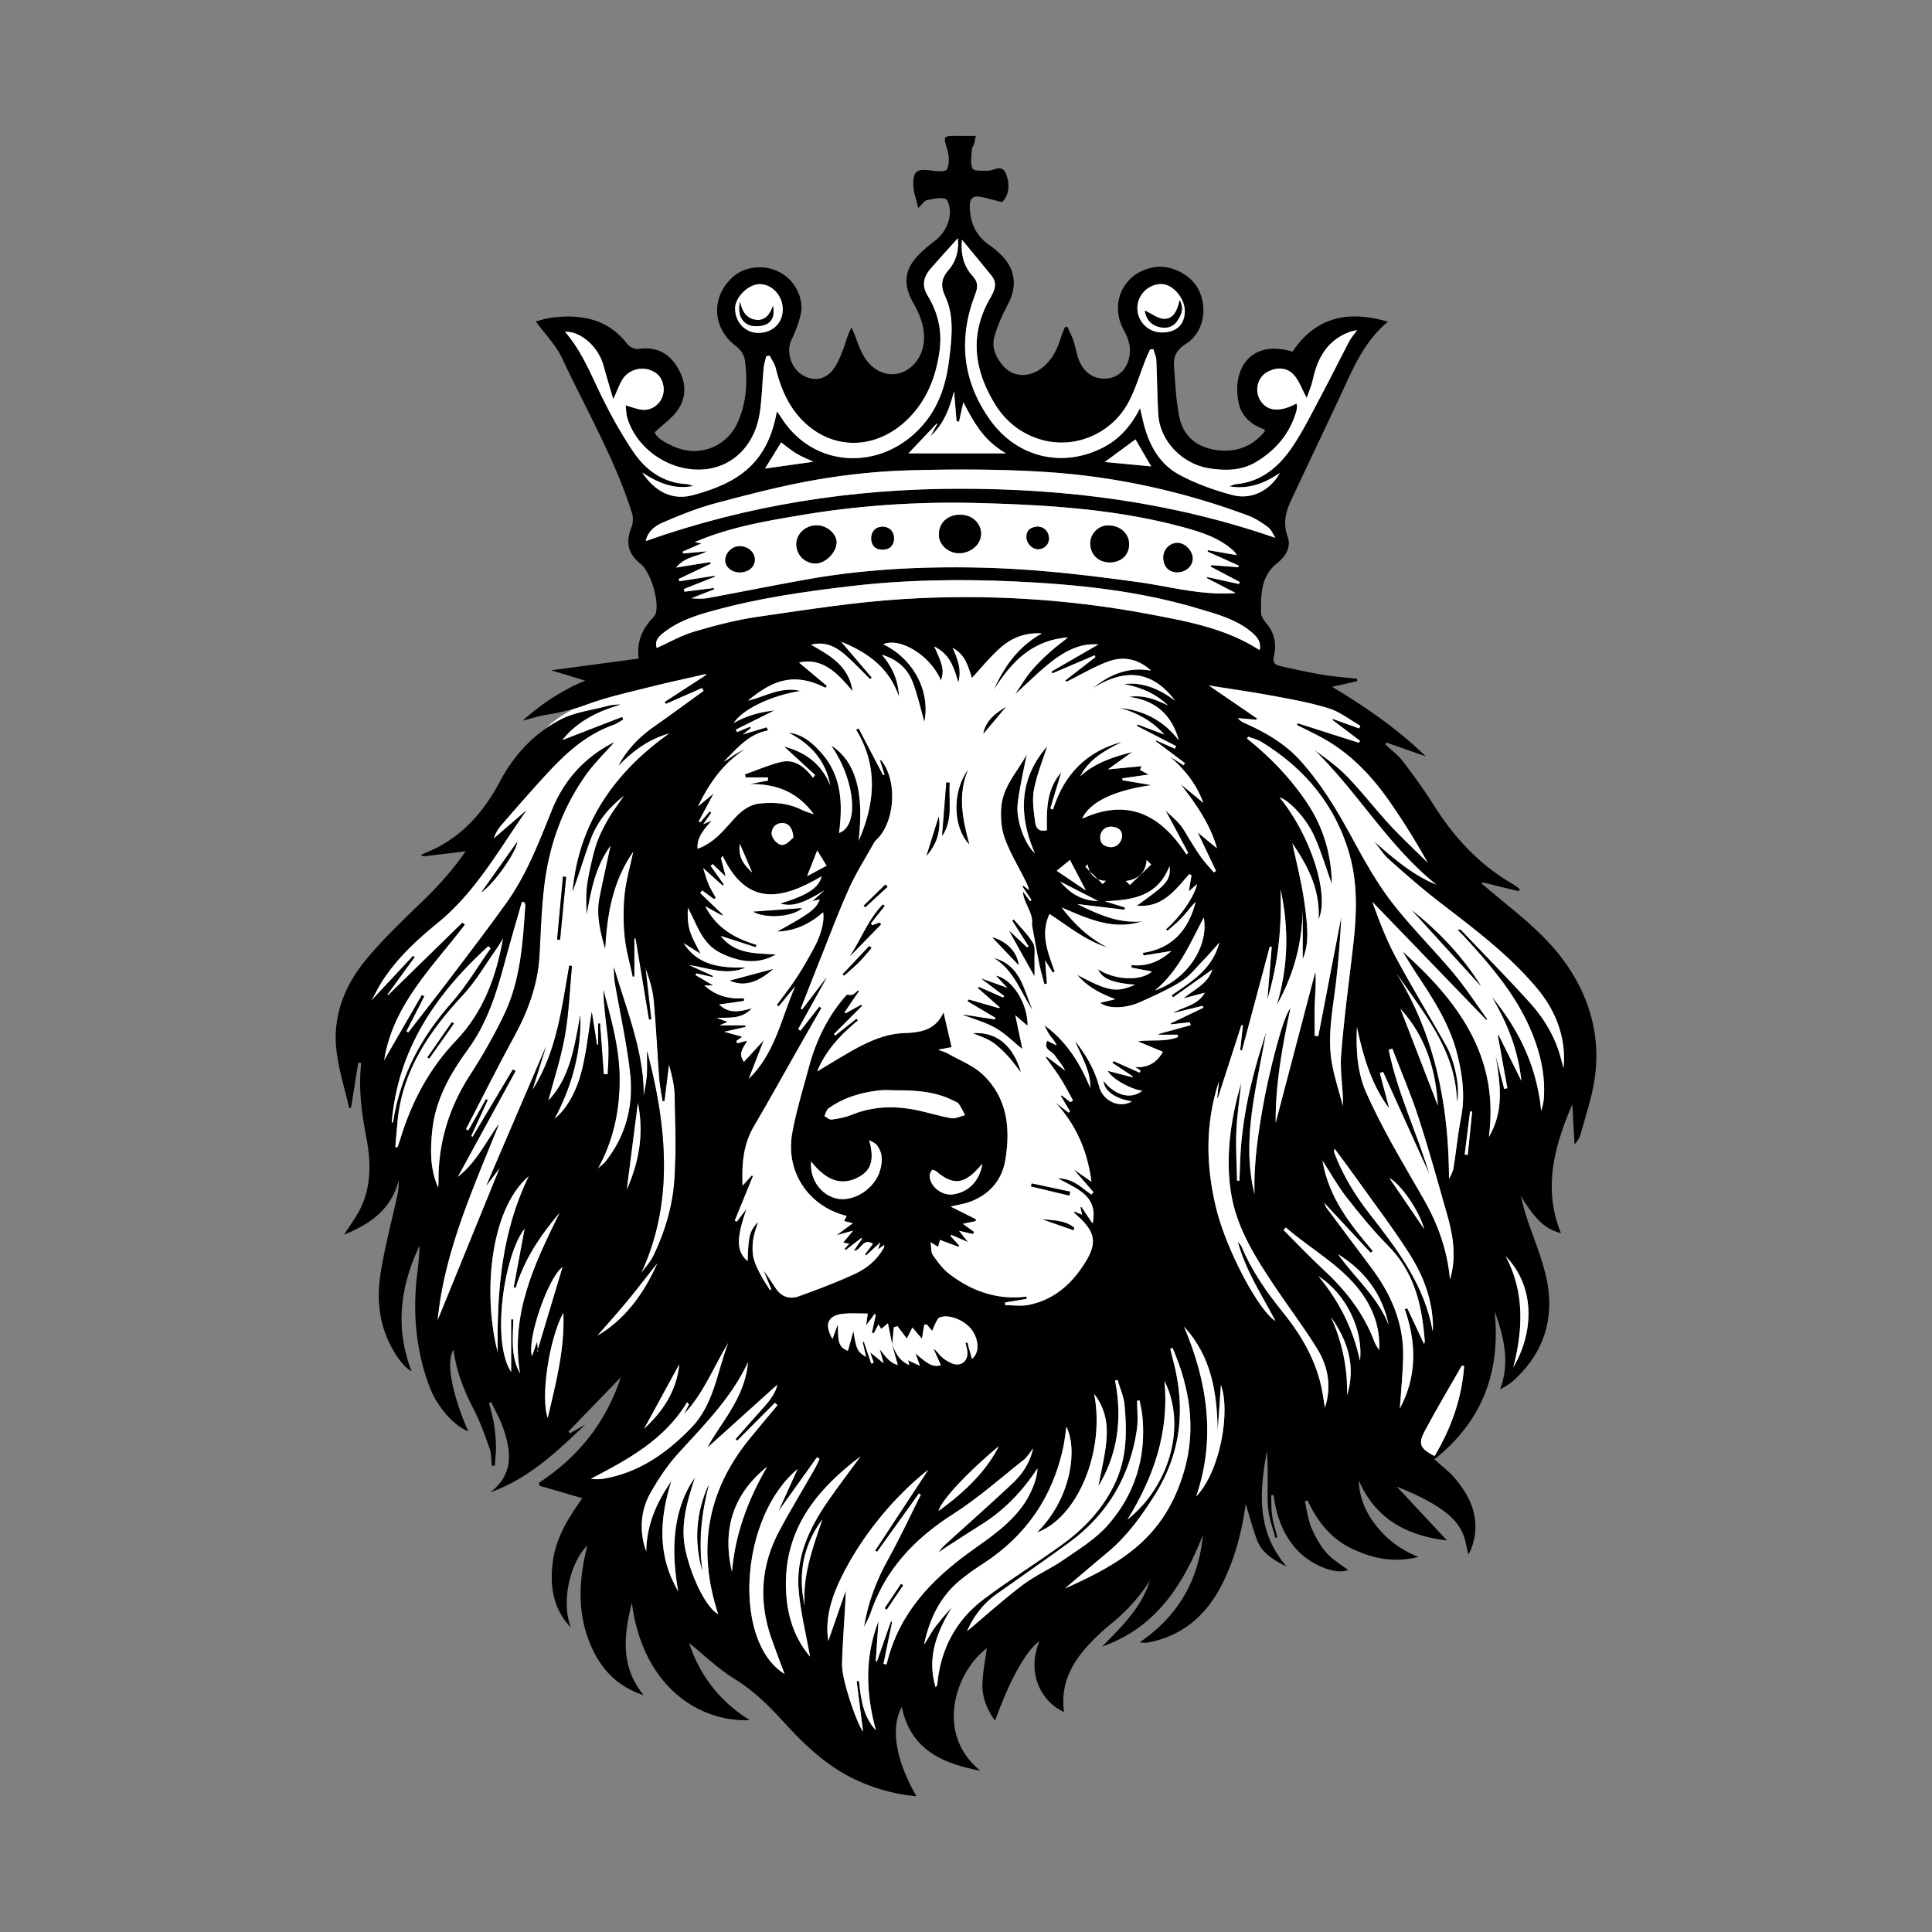 <svg xmlns="http://www.w3.org/2000/svg" id="uuid-8c140f5a-0a37-4430-bfd7-8040e60bd5a0" width="1024" height="1024" data-name="Layer 2" viewBox="0 0 1024 1024"><rect x="0" y="0" width="1024" height="1024" fill="#808080" stroke="none"/><g id="uuid-1e79a78f-f7f5-4097-a72c-05f498c7f672" stroke-width="0" data-name="Layer 2"><g><path fill="#fff" d="M347.01 384.94c8.76-6.12 17.35-12.47 26.01-18.73-.3-.54-.59-1.08-.89-1.62-6.39 2.8-12.76 5.61-19.14 8.41-.21-.31-.43-.61-.64-.92 7.33-4.76 14.65-9.53 21.97-14.29-.03-.2-.06-.41-.1-.61-10.08 2.31-20.2 4.46-30.23 6.99-8.06 2.04-16.22 3.88-24.17 6.27l-12.79 7.33c4.84-1.29 9.88-2.17 14.72-3.46 2.25-.6 4.59-.87 7.03-.86-12.01 3.58-22.9 8.77-30.95 18.97 10.79-4.18 21.33-8.26 31.88-12.35.18.42.37.85.56 1.27-1.75.98-3.4 2.22-5.26 2.89-17.5 6.19-29.47 19.38-41.36 32.64-6.14 6.84-12.2 13.76-18.2 20.72-1.67 1.94-2.99 4.15-3.78 6.92 5.76-4.97 11.52-9.94 17.27-14.92-14.59 20.72-26.84 43.12-46.87 59.45-11.07 9.01-21.58 18.73-29.44 30.86-1.96 3.03-3.54 6.31-5.91 10.57 8.02-8.59 15.12-16.2 22.22-23.81.26.22.53.43.79.65-4.82 6.62-9.64 13.24-14.45 19.86.16.1.31.22.46.32 13.11-12.81 26.23-25.62 39.34-38.44.42.34.84.68 1.26 1.01-17.09 22.45-38.3 42.53-42.84 72.17 6.7-11.6 13.4-23.21 20.09-34.82.41.22.82.44 1.24.66-3.17 6.19-6.33 12.4-9.5 18.6.37.2.73.4 1.1.6 7.85-10.15 15.78-20.23 23.53-30.45 9.61-12.7 19.29-25.36 28.54-38.31 10.66-14.91 17.13-31.91 23.93-48.78 6.35-15.8 16.99-28.11 33.04-36.26-5.19 5.9-10.42 10.93-14.58 16.72-12.18 16.92-19.27 36.1-22.1 56.61-1.81 13.02-2.11 26.28-2.84 39.44-.88 15.61-6.12 29.71-13.53 43.32-8.81 16.16-17.05 32.64-25.53 48.97.45.24.9.49 1.34.73 3.13-5.55 6.26-11.1 9.4-16.64.29.14.58.29.86.43-2.92 6.38-5.85 12.75-8.78 19.11.27.14.54.27.81.4 7.11-11.9 14.21-23.8 21.31-35.69.48.26.96.53 1.43.79-10.11 18.51-20.23 37.02-30.75 56.28 10.18-7.83 15-18.73 21.93-28.14-13.87 34.37-29.22 68.25-32.56 104.23 10.68-26.18 21.9-53.73 33.08-81.14-2.57 3.39-5.28 6.97-7.15 9.45l31.6-73.71c-1.97 6.3-4.47 14.25-7.31 23.33 13.23-20.88 15.61-43.78 19.64-66.19.47.07.94.13 1.41.2-1.17 12.31-1.59 24.76-3.73 36.89-2.1 11.91-5.95 23.5-8.87 34.62 11.79-12.26 13.94-28.98 17.05-45.38.47 19.36-4.37 37.45-13.77 55.03 6.35-5.02 11.94-14.37 14.91-27.06 2.33-9.99 3.4-20.26 4.92-29.74.82 5.19 1.78 11.3 2.74 17.39.22 0 .43-.03.65-.03v-11.14c.33-.02.65-.03.98-.05.66 8.96 1.33 17.93 1.99 26.89h2.12c.17-4.84.59-9.69.4-14.52-.2-5.03-1.01-10.05-1.54-15.07-.53-4.99-1.05-9.97-1.15-15.02 4.14 15.58 8.6 31 8.56 47.47-.03 16.73-3.33 32.36-11.59 47.26 1.47-1.36 3.15-2.55 4.37-4.11 10.88-13.88 14.8-29.98 12.82-47.08-1.85-16.04-5.42-31.88-8.15-47.83-.38-2.17-.29-4.43-.49-7.96 6.87 23.38 15.98 44.85 15.82 68.63.6-3.73 1.44-7.44 1.72-11.2.3-3.95.07-7.96.07-12.88 12.02 45.25 12.88 83.38-3.24 117.93 2.25-3.15 5.01-6.06 6.66-9.5 6.14-12.76 10.17-26.35 11.1-40.38.98-14.8.44-29.71.13-44.57-.1-5.44-1.46-10.85-3.04-16.35l-2.4 19.33-.96.06c-.6-4.03-1.44-8.04-1.74-12.09-1.04-13.76-1.65-27.55-2.93-41.28-.53-5.8-2.32-11.5-4.37-17.08l3.03 27.1c-.39.04-.78.1-1.17.14-2.37-14.33-4.75-28.67-7.12-43.02h-.68v20.07c-.28.07-.55.15-.82.23-1.47-7.07-3.54-14.07-4.26-21.22-.74-7.42-.75-15.02 0-22.44.76-7.35 2.88-14.56 4.61-22.78-11.23 16.03-13.92 33.5-15.01 51.53-2.49-8.85-4.78-17.73-2.92-27.01 1.78-8.93 3.79-17.82 5.88-27.65-8.34 11.32-10.37 23.85-12.79 36.43 0-4.39-.31-8.8.09-13.15.43-4.55 1.38-9.08 2.4-13.55.98-4.31 2.02-8.65 3.62-12.75 1.67-4.24 3.85-8.32 6.21-12.23 2.32-3.86 5.14-7.41 7.6-11.21-7.89 6.13-14.22 13.59-17.74 23.01-3.43 9.19-6.21 18.62-9.56 27.79 3.31-36.33 22.32-63.12 51.43-83.84-10.83 2.97-19.44 9.21-27.04 17.11 4.56-8.63 11.17-15.26 19.09-20.78Zm-91.91 88.1c6.76-9.53 13.05-18.41 19.08-26.89-.6 5.36-11.74 21.62-19.08 26.89Zm41.74 25.09c-.51-.04-1.04-.1-1.55-.14 1.04-11.12 2.07-22.25 3.11-33.36l1.67.15c-1.07 11.12-2.15 22.24-3.22 33.35Zm50.17-113.19c8.76-6.12 17.35-12.47 26.01-18.73-.3-.54-.59-1.08-.89-1.62-6.39 2.8-12.76 5.61-19.14 8.41-.21-.31-.43-.61-.64-.92 7.33-4.76 14.65-9.53 21.97-14.29-.03-.2-.06-.41-.1-.61-10.08 2.31-20.2 4.46-30.23 6.99-8.06 2.04-16.22 3.88-24.17 6.27-2.98.89-5.93 1.86-8.84 2.94-2.22.83-4.45 1.56-6.68 2.22-5.87 3.1-11.46 6.71-15.07 10.56 2.52-1.76 5.18-3.36 7.97-4.8 3.07-1.58 6.4-2.69 9.82-3.59 4.84-1.29 9.88-2.17 14.72-3.46 2.25-.6 4.59-.87 7.03-.86-12.01 3.58-22.9 8.77-30.95 18.97 10.79-4.18 21.33-8.26 31.88-12.35.18.42.37.85.56 1.27-1.75.98-3.4 2.22-5.26 2.89-17.5 6.19-29.47 19.38-41.36 32.64-6.14 6.84-12.2 13.76-18.2 20.72-1.67 1.94-2.99 4.15-3.78 6.92 5.76-4.97 11.52-9.94 17.27-14.92-14.59 20.72-26.84 43.12-46.87 59.45-11.07 9.01-21.58 18.73-29.44 30.86-1.96 3.03-3.54 6.31-5.91 10.57 8.02-8.59 15.12-16.2 22.22-23.81.26.22.53.43.79.65-4.82 6.62-9.64 13.24-14.45 19.86.16.1.31.22.46.32 13.11-12.81 26.23-25.62 39.34-38.44.42.34.84.68 1.26 1.01-17.09 22.45-38.3 42.53-42.84 72.17 6.7-11.6 13.4-23.21 20.09-34.82.41.22.82.44 1.24.66-3.17 6.19-6.33 12.4-9.5 18.6.37.2.73.4 1.1.6 7.85-10.15 15.78-20.23 23.53-30.45 9.61-12.7 19.29-25.36 28.54-38.31 10.66-14.91 17.13-31.91 23.93-48.78 6.35-15.8 16.99-28.11 33.04-36.26-5.19 5.9-10.42 10.93-14.58 16.72-12.18 16.92-19.27 36.1-22.1 56.61-1.81 13.02-2.11 26.28-2.84 39.44-.88 15.61-6.12 29.71-13.53 43.32-8.81 16.16-17.05 32.64-25.53 48.97.45.24.9.49 1.34.73 3.13-5.55 6.26-11.1 9.4-16.64.29.14.58.29.86.43-2.92 6.38-5.85 12.75-8.78 19.11.27.14.54.27.81.4 7.11-11.9 14.21-23.8 21.31-35.69.48.26.96.53 1.43.79-10.11 18.51-20.23 37.02-30.75 56.28 10.18-7.83 15-18.73 21.93-28.14-13.87 34.37-29.22 68.25-32.56 104.23 10.68-26.18 21.9-53.73 33.08-81.14-2.57 3.39-5.28 6.97-7.15 9.45l31.6-73.71c-1.97 6.3-4.47 14.25-7.31 23.33 13.23-20.88 15.61-43.78 19.64-66.19.47.07.94.13 1.41.2-1.17 12.31-1.59 24.76-3.73 36.89-2.1 11.91-5.95 23.5-8.87 34.62 11.79-12.26 13.94-28.98 17.05-45.38.47 19.36-4.37 37.45-13.77 55.03 6.35-5.02 11.94-14.37 14.91-27.06 2.33-9.99 3.4-20.26 4.92-29.74.82 5.19 1.78 11.3 2.74 17.39.22 0 .43-.03.65-.03v-11.14c.33-.02.65-.03.98-.05.66 8.96 1.33 17.93 1.99 26.89h2.12c.17-4.84.59-9.69.4-14.52-.2-5.03-1.01-10.05-1.54-15.07-.53-4.99-1.05-9.97-1.15-15.02 4.14 15.58 8.6 31 8.56 47.47-.03 16.73-3.33 32.36-11.59 47.26 1.47-1.36 3.15-2.55 4.37-4.11 10.88-13.88 14.8-29.98 12.82-47.08-1.85-16.04-5.42-31.88-8.15-47.83-.38-2.17-.29-4.43-.49-7.96 6.87 23.38 15.98 44.85 15.82 68.63.6-3.73 1.44-7.44 1.72-11.2.3-3.95.07-7.96.07-12.88 12.02 45.25 12.88 83.38-3.24 117.93 2.25-3.15 5.01-6.06 6.66-9.5 6.14-12.76 10.17-26.35 11.1-40.38.98-14.8.44-29.71.13-44.57-.1-5.44-1.46-10.85-3.04-16.35l-2.4 19.33-.96.06c-.6-4.03-1.44-8.04-1.74-12.09-1.04-13.76-1.65-27.55-2.93-41.28-.53-5.8-2.32-11.5-4.37-17.08l3.03 27.1c-.39.04-.78.1-1.17.14-2.37-14.33-4.75-28.67-7.12-43.02h-.68v20.07c-.28.07-.55.15-.82.23-1.47-7.07-3.54-14.07-4.26-21.22-.74-7.42-.75-15.02 0-22.44.76-7.35 2.88-14.56 4.61-22.78-11.23 16.03-13.92 33.5-15.01 51.53-2.49-8.85-4.78-17.73-2.92-27.01 1.78-8.93 3.79-17.82 5.88-27.65-8.34 11.32-10.37 23.85-12.79 36.43 0-4.39-.31-8.8.09-13.15.43-4.55 1.38-9.08 2.4-13.55.98-4.31 2.02-8.65 3.62-12.75 1.67-4.24 3.85-8.32 6.21-12.23 2.32-3.86 5.14-7.41 7.6-11.21-7.89 6.13-14.22 13.59-17.74 23.01-3.43 9.19-6.21 18.62-9.56 27.79 3.31-36.33 22.32-63.12 51.43-83.84-10.83 2.97-19.44 9.21-27.04 17.11 4.56-8.63 11.17-15.26 19.09-20.78Zm-91.91 88.1c6.76-9.53 13.05-18.41 19.08-26.89-.6 5.36-11.74 21.62-19.08 26.89Zm41.74 25.09c-.51-.04-1.04-.1-1.55-.14 1.04-11.12 2.07-22.25 3.11-33.36l1.67.15c-1.07 11.12-2.15 22.24-3.22 33.35Z"/><path fill="#000" d="M804.98 472.37c-6.4-1.57-12.81-3.13-19.21-4.7-.18.2-.36.4-.55.59 5.16 4.3 10.29 8.63 15.49 12.88 12.39 10.14 24.16 20.85 32.61 34.7 11.15 18.28 15.21 38.02 11.35 59.07-1.62 8.82-4.47 17.42-6.89 26.09-.55 1.98-1.62 3.82-3.25 5.51-.39-7.05-.77-14.1-1.16-21.16-9.58 22.15-15.67 44.52-6.03 68.29-6.58-2.04-11.94-4.34-21.28-19.79.93 3.53 1.68 7.12 2.82 10.59 3.47 10.59 7.94 20.94 10.46 31.74 5.02 21.52-.48 40.36-17.08 55.47-1.99 1.82-4.37 3.22-7.22 4.79 5.48-14.41 1.96-28.01-2.89-41.59 3.29 31.43-5.82 57.84-31.87 78.63 3.67 3.34 7.49 6.2 10.55 9.73 9.44 10.92 14.26 23.13 9.01 37.64-.29.79-.77 1.5-1.62 3.11-.76-3.4-1.2-5.91-1.89-8.34-2.4-8.41-8.77-13.58-15.7-17.86-6.31-3.9-13.15-6.95-20.35-9.84 8.93 9.56 17.87 19.11 26.68 28.55-20.83-2.43-37.82-11.07-46.78-31.86.28 9.4 3.79 17.27 9.47 24.35 5.63 7.02 12.54 12.35 22.09 16.25-13.5 3.36-24.99.55-35.55-4.56-10.74-5.2-18.09-14.45-23.13-25.4-.49.17-.97.34-1.46.5 1.09 4.63 1.62 9.5 3.42 13.83 1.97 4.72 4.57 9.42 7.9 13.26 3.22 3.71 7.72 6.3 11.56 9.31-6.36 2.72-19.98-2.73-27.42-11.09-7.26-8.16-10.7-17.93-12-28.64-.44.04-.88.07-1.32.11.17 3.74.04 7.52.59 11.2.56 3.73 1.78 7.35 2.72 11.02-.36.11-.71.21-1.07.32-1.28-4.78-3.07-9.49-3.7-14.35-.69-5.29-.33-10.72-.37-16.09-.04-5.2 0-10.4-.43-15.54-3.83 21.25-5.83 42.23 10.43 61.19-7.23-3.57-13.15-7.27-15.74-14.25-2.34-6.33-4.06-12.89-5.93-18.92-1.96 14.33-5.62 28.81-12.38 42.29-8.11 16.17-20.45 27.35-38.7 31.02-.6.12-1.21.17-1.82.22-.91.08-1.82.13-3.26-.2 20.21-13.78 31.25-32.76 33.48-56.86-10.44 26.41-24.88 49.11-53.42 59.13 10.19-10.4 20.79-20.45 25.34-34.99-5.65 8.89-12.65 16.49-20.81 23.11-4.39 3.56-8.55 7.48-12.34 11.67-8.86 9.8-14.36 20.97-12.35 34.85-10.05-4.16-20.72-18.56-13.07-37.53-7.09 5.09-15.69 20.43-23.5 42.19-4.4-6.06-6.86-12.39-6.7-19.24.16-6.67 1.57-13.32 2.33-19.17-16.29 12.13-27.92 45.08-3.4 64.93-20.48-3.96-36.95-11.21-41.66-33.83-6.15 11.26-3.21 28.21 7.72 47.3-10.56-.89-20.35-3.57-29.74-7.61-15.86-6.81-28.26-18.24-39.7-30.75-8.08-8.84-16.26-17.22-26.68-23.62-8.85-5.44-16.47-12.89-24.33-19.2 5.47 16.89 16.02 30.84 32.13 40.88-27.62 1.06-56.78-18.44-62.49-62.21-4.11 16.9-6.37 33.59 6.28 49-13.54-4.43-22.22-13.26-27.76-25.78-7.78-17.58-6.64-35.4-2.13-53.52-8.19 7.82-14.42 28.44-8.66 43.51-9.4-9.89-11.33-21.72-9.62-34.92 1.68-12.96 8.37-23.43 15.63-33.72-7.89-2.29-15.32-4.46-22.76-6.62l-.12-1.62c21.01-13.75 35.61-32.3 43.29-55.86-9.19 9.52-18.45 19.11-27.71 28.69.24.36.47.72.71 1.08 2.71-1.55 5.42-3.11 8.13-4.66-15.03 14.44-30.12 28.72-50.32 35.9 12.49-9.51 11.19-21.66 6.8-34.23-1.64-4.7-4.18-9.09-6.31-13.61-.38.14-.76.27-1.15.41.85 3.5 1.92 6.96 2.5 10.5.64 3.91 1.08 7.89 1.18 11.85.09 3.65-.38 7.31-.6 10.97h-1.59c-.32-2.97-.11-6.13-1.08-8.87-2.53-7.15-5.06-14.38-8.55-21.08-5.22-10.01-9.19-20.3-10.7-31.55-3.98 6.49-1.04 22.7 7.82 43.29-7.86-3.22-16.48-13.07-20.39-23.36-7.46-19.6-9.15-39.83-6.6-60.52.6-4.84 1.1-9.69 1.2-14.57-10.29 21.65-13.11 43.8-4.2 66.62-3.87-2.07-7.95-7.23-11.68-14.79-5.94-12.02-6.78-24.88-4.7-37.69 2.22-13.7 5.84-27.18 8.79-40.76.54-2.5.8-5.07.68-7.95-3.84 15.18-14.73 23.02-28.9 28.76 3.17-5 6.29-9.11 8.55-13.64 6-12.09 5.7-24.98 3.26-37.76-2.51-13.12-4.29-26.21-2.7-39.6-.53-.07-1.05-.13-1.58-.2-1.28 7.97-2.55 15.93-3.83 23.9l-.98.21c-2.32-10.17-5.56-20.23-6.76-30.53-2.16-18.52 4.55-34.93 16.21-48.81 9.43-11.23 20.21-21.38 30.76-31.62 7.94-7.71 15.12-15.92 21.5-25.13-7.68.92-14.91 1.8-22.15 2.63-.38.04-.8-.35-1.57-.71 3.25-1.48 6.31-2.68 9.18-4.21 14.74-7.86 24.91-20.04 32.62-34.57 7.53-14.19 18.18-25.73 32.36-33.02 7.43-3.82 16.3-4.85 24.54-7.05 2.25-.6 4.59-.87 7.03-.86-12.01 3.58-22.9 8.76-30.95 18.97 10.79-4.18 21.34-8.27 31.88-12.36.18.42.37.84.55 1.27-1.75.98-3.4 2.22-5.26 2.88-17.5 6.2-29.47 19.38-41.36 32.64-6.14 6.85-12.2 13.76-18.2 20.73-1.66 1.93-2.99 4.15-3.78 6.91l17.28-14.91c-14.58 20.72-26.84 43.12-46.88 59.45-11.06 9.02-21.58 18.73-29.44 30.86-1.96 3.03-3.54 6.3-5.91 10.57 8.02-8.59 15.12-16.2 22.22-23.81.26.22.53.43.79.65l-14.46 19.86.46.33c13.11-12.81 26.23-25.62 39.34-38.43.42.34.84.67 1.26 1.01-17.09 22.44-38.3 42.53-42.84 72.17 6.7-11.61 13.39-23.22 20.09-34.83.41.22.82.44 1.23.67-3.17 6.2-6.33 12.4-9.5 18.6.37.2.73.4 1.1.6 7.85-10.15 15.78-20.23 23.53-30.46 9.61-12.7 19.28-25.36 28.54-38.31 10.66-14.9 17.14-31.91 23.92-48.79 6.36-15.8 16.99-28.1 33.04-36.26-5.2 5.9-10.41 10.93-14.58 16.72-12.18 16.93-19.27 36.1-22.1 56.6-1.8 13.03-2.11 26.28-2.85 39.44-.87 15.61-6.11 29.72-13.53 43.32-8.81 16.16-17.05 32.64-25.53 48.98.45.24.9.49 1.34.73 3.13-5.54 6.26-11.09 9.39-16.63.29.14.58.29.87.43-2.93 6.37-5.85 12.74-8.78 19.11.27.13.54.26.82.4 7.1-11.9 14.21-23.79 21.31-35.69.48.27.95.53 1.43.8-10.11 18.51-20.23 37.02-30.75 56.29 10.18-7.83 15-18.73 21.94-28.14-13.87 34.37-29.22 68.25-32.56 104.23 10.67-26.18 21.9-53.73 33.07-81.13-2.57 3.39-5.28 6.97-7.15 9.44 10.41-24.27 21.32-49.73 31.6-73.71-1.97 6.3-4.47 14.25-7.31 23.33 13.23-20.88 15.61-43.78 19.63-66.19.47.07.94.14 1.42.2-1.17 12.31-1.59 24.75-3.73 36.89-2.1 11.91-5.95 23.5-8.87 34.61 11.79-12.26 13.94-28.98 17.04-45.38.47 19.36-4.37 37.45-13.77 55.03 6.35-5.03 11.94-14.37 14.91-27.06 2.33-9.99 3.4-20.27 4.92-29.74.82 5.2 1.78 11.3 2.74 17.4l.65-.03v-11.14l.98-.06c.66 8.97 1.32 17.93 1.99 26.9h2.12c.16-4.84.59-9.69.4-14.51-.2-5.04-1.01-10.05-1.55-15.08-.53-4.98-1.05-9.97-1.15-15.02 4.14 15.58 8.6 31 8.56 47.47-.04 16.74-3.33 32.37-11.6 47.27 1.47-1.36 3.15-2.55 4.37-4.1 10.88-13.88 14.8-29.99 12.82-47.09-1.85-16.04-5.42-31.88-8.15-47.82-.37-2.18-.29-4.44-.49-7.97 6.86 23.38 15.98 44.85 15.82 68.63.59-3.73 1.43-7.45 1.71-11.2.3-3.96.07-7.96.07-12.89 12.02 45.25 12.89 83.38-3.23 117.93 2.25-3.15 5.01-6.07 6.66-9.51 6.14-12.76 10.18-26.34 11.1-40.38.97-14.8.44-29.71.13-44.57-.11-5.44-1.46-10.85-3.05-16.35l-2.4 19.33-.96.06c-.6-4.03-1.44-8.04-1.75-12.09-1.04-13.75-1.65-27.54-2.92-41.27-.54-5.81-2.33-11.5-4.37-17.08 1.01 9.03 2.02 18.06 3.02 27.09l-1.17.15c-2.38-14.34-4.75-28.68-7.13-43.02h-.68v20.07c-.27.07-.54.15-.82.22-1.47-7.06-3.55-14.07-4.26-21.21-.74-7.42-.76-15.03 0-22.44.76-7.35 2.88-14.56 4.6-22.78-11.22 16.04-13.92 33.5-15.01 51.54-2.49-8.86-4.78-17.73-2.92-27.01 1.78-8.93 3.78-17.82 5.88-27.64-8.35 11.32-10.38 23.85-12.79 36.43 0-4.38-.32-8.8.09-13.15.42-4.55 1.38-9.08 2.4-13.55.98-4.31 2.01-8.65 3.63-12.75 1.67-4.24 3.85-8.33 6.2-12.24 2.32-3.85 5.15-7.4 7.6-11.2-7.88 6.13-14.22 13.59-17.73 23.01-3.43 9.19-6.21 18.62-9.56 27.79 3.31-36.33 22.32-63.12 51.44-83.84-10.84 2.98-19.44 9.21-27.04 17.11 4.56-8.63 11.17-15.26 19.08-20.78 8.76-6.12 17.35-12.48 26.02-18.73-.3-.54-.59-1.08-.89-1.62-6.38 2.8-12.76 5.61-19.14 8.41-.21-.31-.42-.61-.63-.92 7.32-4.76 14.64-9.53 21.97-14.29-.03-.2-.07-.41-.1-.61-10.08 2.31-20.2 4.46-30.23 6.99-11.08 2.8-22.34 5.25-33.01 9.21-7.31 2.72-14.61 4.43-22.21 5.62-3.88.61-7.62 2.08-11.61 2.87 9.69-8.69 20.4-15.87 33.02-21.15-6.32-1.91-11.93-3.6-18.02-5.44 15.91-2.13 30.92-4.15 46.36-6.22-1.25-9.62 2.36-16.3 8.01-22.15.41-.43.74-.99.94-1.55 2.16-6.25-2.48-21.97-7.74-26.31-7.06-5.83-8.24-11.33-4.93-19.95.82-2.14.85-5.05.15-7.26-9.08-28.73-24.32-54.72-36.96-81.86-3.27-7.02-9.08-12.86-14-19.61 2.26-.56 5.21-1.6 8.24-1.98 15.74-2 29.92.49 40.36 14.05 1.13 1.47 3.85 2.79 5.58 2.53 8.5-1.29 15.33 1.4 20 8.33 5.04 7.47 6.5 15.91 1.25 23.73-2.99 4.46-7.78 7.71-12.45 12.18 1.55 3.42 6.02 5.62 10.35 7.54 13.05 5.8 27.76.27 33.64-12.77 4.64-10.3 5.36-21.27 3.95-32.41-.45-3.55-2.14-6.09-5.05-8.3-12.39-9.44-13.05-25.75-1.68-36.24 6.61-6.1 17.36-7.1 25.71-2.39 7.68 4.33 12.39 13.8 10.44 22.22-1.05 4.54-2.76 9.01-4.82 13.2-2.75 5.59-.7 14.15 4.89 18.11 5.88 4.16 12.66 3.58 17.14-2.24 2.45-3.19 3.98-7.18 5.44-11 1.4-3.63 2.18-7.5 4.39-11.37.7 1.71 1.47 3.4 2.1 5.14 2.65 7.26 5.31 14.62 12.94 18.18 11.14 5.19 23.19-4.11 23.37-17.62.1-7.08-2.58-13.16-5.9-19.07-5.32-9.46-4.54-17.3 2.97-25.05 2.55-2.63 5.43-4.97 8.33-7.22 5.03-3.89 7.99-8.99 8.3-15.21.13-2.51-.92-6.87-2.37-7.31-2.96-.9-6.61.03-9.87.72-1.26.27-2.21 1.93-4.55 4.14-1.05-4.58-2.42-8.09-2.56-11.66-.32-7.92 1.72-9.3 9.41-8.19 2.84.41 7.78.65 8.37-.62 1.3-2.79 1.24-6.83.32-9.94-2.34-7.95-2.65-7.86 5.68-7.82 2.89.01 5.78 0 9.31 0-.4 1.78-.62 3.06-.98 4.29-.31 1.02-1.11 1.98-1.14 2.98-.13 3.41-.93 7.26.39 10.05.66 1.39 5.39 1.17 8.27 1.11 3.4-.08 7.31-3.8 9.57 2 2.27 5.82 1.09 11.98-2.35 14.66-4.56-1.12-8.39-2.39-12.32-2.91-3.06-.4-4.63 1.4-4.64 4.78 0 8.92 3.15 16.06 10.69 21.16 2.27 1.54 4.37 3.4 6.29 5.36 7.3 7.46 8.15 16.49 3.27 25.69-2.9 5.47-5.5 11.25-7.2 17.18-1.66 5.81.83 11.19 4.72 15.65 5.24 6 13.83 6.25 20.65.86 5.29-4.18 8.02-9.91 9.93-16.17.55-1.81 1.36-3.55 2.06-5.32l1.32-.18c1.06 2.38 2.28 4.71 3.13 7.16.9 2.6 1.42 5.32 2.15 7.98 2.25 8.26 8 12.83 15.43 12.28 7.04-.52 12.2-6.05 12.43-14.67.09-3.55-1.32-7.5-3.09-10.69-7.95-14.29-.68-30.46 15.37-33.53 9.64-1.85 20.89 4.08 24.65 12.98 4.38 10.39 1.49 22.07-7.53 27.73-4.54 2.85-6.43 6.56-6.06 11.43.69 9.14 1.05 18.4 2.9 27.33 2.11 10.16 9.47 15.92 19.68 17.32 10.07 1.38 18.75-1.68 25.38-9.69.16-.19.09-.57.17-1.19-6.83-2.3-12.24-6.84-13.79-13.87-1.12-5.1-1.18-11.15.49-16.02 3.95-11.49 14.57-15.46 28-11.37 12.31-18.37 29.55-22.14 50.57-15.86-12.89 10.66-18.66 25.24-25.24 39.31-8.69 18.56-17.54 37.04-26.2 55.61-2.82 6.05-4.21 12.12-1.71 19.01 2.04 5.64-1.12 10.5-5.59 14.05-8.72 6.93-8.58 16.75-8.51 26.35.02 2.37 2.39 4.85 4 7.05 3.53 4.85 4.1 10.4 2.83 15.8-.84 3.57.68 4.68 3.14 5.25 7.58 1.75 15.2 3.4 22.87 4.69 5.96 1.01 12.01 1.42 18.02 2.1l.15 1.27c-4.15.94-8.31 1.88-13.35 3.02 17.98 10.72 34.75 22.39 49.62 36.79-6.96-2.42-13.92-4.85-20.88-7.27-.18.31-.35.63-.53.94 3.17 3.03 6.79 5.73 9.42 9.17 5.67 7.41 11.19 14.99 16.15 22.89 10.78 17.18 24.13 31.65 41.8 41.89 1.36.79 2.59 1.8 3.87 2.71l-.51 1.2Zm-332.2 240.05c1.87 4.52 3.81 8.99 9.19 11.05-.31-1.09-.5-1.73-.72-2.49 2.15.99 3.94 1.83 6.31 2.92-.86-2.42-1.42-3.97-2.36-6.59 7.1 6.26 9.41 7.28 13.49 6.31-1.32-2.95-2.64-5.87-3.95-8.79 1.85 1.23 2.82 3.02 4.24 4.3 1.55 1.4 3.42 2.58 5.35 3.42 4.82 2.08 9-1.13 8.36-6.33-.18-1.5-.65-2.97-.99-4.46l.99-.24c.83 2.94 1.66 5.88 2.46 8.72 4.31-3.5 3.51-10.59-.26-15.6-3.78-5.03-12.44-8.42-17.03-6.27-.86.4-1.37 1.69-1.88 2.66-.7 1.35-1.24 2.78-1.94 4.38l-2.82-3.42-1.35.06c-.44 2.65-.88 5.3-1.25 7.54-1.54-1.83-3.29-3.91-5.05-5.99-1.09 2.17-2.18 4.34-2.95 5.88l-4.96-6.57-1.93.54c-.29 3.03-.58 6.07-.86 9.1-.77-3.79-1.54-7.57-2.27-11.15-.72.6-2.15 1.81-3.55 2.98-.58-.94-.94-1.52-1.46-2.37-.99 1.88-1.71 3.27-2.44 4.65-.34-.11-.69-.22-1.03-.33.68-3.12 1.36-6.24 2.04-9.35-.2-.18-.4-.37-.59-.55-1.33 1.77-2.65 3.54-4.52 6.03.34-2.48.56-4.06.85-6.23-4.45 0-8.54-.3-12.56.06-8.54.76-10.73 5.51-6.12 13.41.81-2.25 1.55-4.28 2.76-7.63.64 6.08-.92 11.72 5.44 13.9.93-3.37 1.79-6.54 2.89-10.52 1.52 9.81 2.11 10.99 6.7 13.77-.61-2.7-1.19-5.3-1.78-7.9.2-.05.41-.09.61-.14l3.93 11.58c.43-.15.87-.29 1.3-.44-.52-1.56-1.04-3.12-1.84-5.54 2.6 2.12 4.38 3.58 7.11 5.81l-2.12-7.47c2.88 3.56 5.23 7.24 9.59 8.35-1.08-3.91-2.07-7.47-3.05-11.03Zm71.49-312.88c-1.5 7.96-3.7 17.08-4.84 26.32-1.07 8.67 3.71 21.61 9.1 26.43-9.19-21.07-7.84-40.16 6.52-56.68-2.25 7.11-5.46 14.87-6.99 22.94-1.05 5.52-.15 11.55.63 17.24.56 4.09 2.67 5.09 6.23 4.27-.23-10.86-.19-21.73 7.56-30.58-1.93 6.38-3.84 12.73-5.76 19.08.48.2.95.39 1.43.59 5.83-18.62 17.77-30.89 36.69-35.93-8.8 4.4-17.46 9-22.26 18.29 7.8-7.25 17.59-10.21 27.56-12.89-4.28 3.06-8.56 6.13-12.89 9.23 6.13-.59 11.96-1.16 17.78-1.72-.25.68-.5 1.36-.75 2.03 1.6.85 3.21 1.7 4.54 2.41-4.61.67-9.32 1.35-14.03 2.04.09.33.19.66.28.99l15.25 2.58c-19.27 2.74-32.59 8.73-36.72 17.79 24.43-11.23 41.81-1.88 55.27 18.98.31-.29.62-.59.93-.88-3.84-7.19-7.68-14.38-11.97-22.44 3.03 2.96 5.74 5.16 7.88 7.82 2.1 2.6 3.6 5.67 5.42 8.51 1.9 2.97 3.72 5.99 5.81 8.82 1.98 2.67 4.27 5.12 6.43 7.66.39-.25.78-.51 1.17-.76-3.13-6.6-6.27-13.19-9.71-20.42 3.82 3.14 7.02 5.77 10.21 8.39-3.68-13.09-11.25-23.56-19.21-33.95 3.81 3.14 7.61 6.28 11.97 9.87-3.87-10.55-10.26-17.95-17.87-24.67l7.39 4.77.76-1.15-15.48-11.61c.05-.15.11-.29.16-.44 3.33 1.46 6.65 2.93 9.98 4.39l.66-1.35c-6.94-3.57-13.88-7.14-20.81-10.71.11-.26.22-.53.33-.79 4.71 1.77 9.42 3.54 14.22 5.34-6.44-7.17-14.48-11.54-23.61-14.08 12.75 1.28 23.31 6.73 31.33 17.24-3.81-13.7-12.53-21.43-26.57-23.08 7.68-1.24 14.32 1.33 20.84 4.57-6.56-6.44-14.59-9.63-23.33-11.38 10.43-1.23 19.06 2.94 27.08 8.82-12.32-16.41-27.16-17.17-43.84-6.45 9.16-7.58 19.12-11.68 31.05-9.49-6.79-6.31-14.75-7.82-22.93-4.75-7.55 2.84-14.59 7.05-21.85 10.65l-.66-.69 15.96-12.39-.33-.97c-7.49 3.2-14.98 6.41-22.47 9.61-.19-.32-.37-.63-.56-.95 8.31-4.79 16.62-9.59 24.93-14.38-9.07-.78-16.87 3.14-23.8 8.34-6.86 5.15-12.9 11.38-20.33 18.05 3.14-4.62 5.33-8.42 8.08-11.77 2.91-3.54 6.21-6.79 9.59-9.9 3.09-2.85 6.52-5.34 10.34-8.44-19.43 1.5-30.25 13.5-39.38 27.9 5.59-12.56 13.22-23.26 25.56-30.02-8.33-.6-15.63 2.13-21.56 7.25-5.78 4.99-10.61 11.09-15.54 16.36-2.91-9.65-4.69-12.6-10.17-16.01 2.44 5.75 4.92 11.25 2.97 18.39-3.15-11.34-5.99-15.47-12.73-19.1 4.81 10.68 5.19 12.63 3.57 18.07-5.79-13.71-22.18-23.05-30.6-19.21 16.13 7.76 25.03 25.04 21.77 41.09-1.84-6.43-3.47-13.75-6.05-20.72-2.8-7.6-8.57-12.51-16.49-14.81 5.6 6.41 8.78 13.69 9.09 22.26-5.08-15.21-16.49-23.49-30.58-29.12l16.19 19c-.31.25-.61.5-.92.75-4.48-4.38-8.75-9.01-13.48-13.09-6.1-5.26-11.79-6.71-17.79-5.11 9.88 5.65 19.86 10.94 22 24.6-8.08-9.68-15.93-17.87-28.41-15.19 4.68 3.92 9.75 8.17 14.82 12.42-.28.32-.56.64-.84.97-17.64-9.02-29.21-2.9-41.03 6.81 9.13-2.06 17.34-7.66 27.81-5.13-15.84 2.56-30.44 9.66-35.38 17.01 6.71-3.89 13.86-5.79 21.6-6.69-7.09 3.53-13.78 6.85-20.46 10.18.21.44.42.88.64 1.32 2.31-.96 4.62-1.92 6.94-2.89.11.26.22.51.34.77-1.29 1.03-2.58 2.06-4.18 3.34 4.54-1.36 8.57-2.56 12.6-3.77.25.55.51 1.09.76 1.64-10.54 1.94-16.62 9.77-23.5 16.56 2.15-1.05 3.96-2.55 5.94-3.81 1.83-1.17 3.84-2.08 5.76-3.1-11.82 7.52-19.43 18.3-25.34 30.63 2.63-2.16 5.26-4.33 8.27-6.81-2.91 5.44-5.42 10.12-7.93 14.8.27.15.54.29.81.44 1.69-1.93 3.37-3.86 5.06-5.79l.81.7c-1.23 1.77-2.46 3.55-4.26 6.13 1.93-.86 2.71-1.21 4.54-2.02-4.21 4.92-7.93 8.79-7.55 14.98 8.52-3.02 13.6-9.46 19-15.46 3.9-4.33 8.21-7.93 14.23-8.53 7.56-.75 14.96-.17 21.92 3.34 1.67.84 3.52 1.32 6.48 2.41-9.08-12.41-20.53-16.18-34.12-16.03 3.29-.62 6.59-1.25 9.88-1.87-.04-.55-.09-1.1-.13-1.65h-11.77c-.12-.55-.23-1.09-.35-1.64 6.22-2.19 12.32-4.83 18.68-6.47 7.57-1.96 12.9 2.5 17.37 8.3.37-.49.74-.99 1.1-1.48-5.5-5.06-11.01-10.12-16.39-15.06 11.26 2.91 19.82 9.31 24.45 20.55-2.48-13.15-10.43-21.93-22.02-27.89 7.16.75 12.13 5.08 16.7 10.03 11.42 12.36 12.02 27.39 9.96 43.1 10.93-3.9 8.48-28.03-4.19-46.4 13.7 8.9 17.4 26.11 14.56 50.62 8.62-19.78 10.57-39.49-1.37-59.06.47-.18.93-.36 1.4-.55l12.96 24.75c.24-.1.49-.19.73-.29-.82-2.55-1.63-5.11-2.46-7.7.35.14.71.16.86.35 8.6 10.64 7.18 32.62-2.66 41.88-.66.62-1.2 1.4-1.64 2.19-4.36 7.85-9.21 15.48-12.89 23.64-5.5 12.21-10.18 24.78-15.16 37.22-3.53 8.82-6.96 17.68-10.44 26.52.26.1.53.19.79.29 4.21-5.52 8.41-11.05 12.62-16.57l.15.21c-4.99 8.97-9.97 17.95-14.96 26.92.43.25.86.49 1.29.74 3.31-4.25 6.62-8.5 9.93-12.74.37.25.75.49 1.12.74-3.75 6.55-7.51 13.09-11.24 19.65-8.16 14.34-16.15 28.79-24.5 43.02-5.66 9.65-6.52 20.01-6.01 31.47 1.92-2.12 3.4-3.77 4.89-5.42.19.15.38.31.56.46-3.21 7.84-6.42 15.69-9.63 23.53l1.11.51c1.72-2.25 3.45-4.49 5.17-6.74-5.73 16.29-5.24 22.54.53 27.7.52-13.78 1.02-15.69 5.53-20.86-.93 3.36-2.17 6.49-2.59 9.72-.4 3.09-.45 6.41.24 9.43.73 3.2 2.36 6.25 3.89 9.21 1.41 2.73 3.22 5.26 4.85 7.88.21-.18.42-.35.63-.53-1.34-3.26-2.68-6.52-4.02-9.77 2.44 3.08 4.38 6.35 6.51 9.5 2.97 4.38 7.4 5.74 12.12 4.03 10.03-3.64 20.06-7.38 29.73-11.87 6.4-2.97 11.89-7.58 15.42-14.03.15-.27.06-.68.1-1.27-1.11.79-1.96 1.4-3.23 2.3.45-1.4.68-2.14 1.16-3.66-3 2.74-5.29 4.84-7.58 6.93-.17-.21-.33-.42-.5-.63 1.35-1.78 2.7-3.56 4.2-5.55-5.52-3.53-6.23 3.75-10.17 3.66 1.52-2.21 2.97-4.31 4.42-6.42l-.42-.34c-2.79 2.15-5.59 4.3-8.38 6.45l-.48-.67c.79-.87 1.57-1.74 2.47-2.73-1.33-.26-2.38-.47-3.21-.63 1.62-1.95 3.13-3.76 5.26-6.32-3.38.94-5.66 1.57-8.84 2.45 3.33-2.45 5.83-4.29 8.66-6.38-1.96-.49-3.23-.81-4.6-1.16.54-1.08.93-1.85 1.35-2.69-20.31-5.1-32.58-23.43-28.83-44.05 2.13-11.71 5.68-23.18 8.77-34.7 3.9-14.51 10.38-27.73 20.13-38.51 1.21 0 2.3.29 3.09-.07 1.09-.5 1.96-1.49 2.92-2.27.14.16.29.31.43.47-2.57 3.77-5.13 7.54-7.7 11.31.22.12.45.23.67.35 2.78-1.52 5.55-3.04 8.33-4.56.12.23.25.45.37.68-4.98 4.99-9.97 9.98-14.95 14.97.23.25.47.5.7.75 3.75-2.97 7.49-5.94 11.24-8.91.27.3.53.61.8.91-8.96 7.43-16.94 15.62-21.61 27.03 6.08-3.63 11.54-7.01 17.11-10.21 9.06-5.2 18.52-9.75 29.12-10.13 8.77-.31 16.45-1.57 20.75-11 1.41 6.08 2.82 12.17 4.28 18.48-1.42.26-3.7.69-7.18 1.34 2.47.94 3.92 1.28 5.15 2 6.3 3.63 13.49 6.35 18.63 11.23 12.95 12.3 14.66 28.39 11.9 45.08-1.74 10.57-8.07 18.06-18.07 22.05-3.23 1.29-6.78 1.76-10.92 2.79 4.89 2.44 9.15 4.57 13.4 6.7-.05.33-.09.66-.14.99-1.84.39-3.69.79-6.82 1.45 2.5 1.78 4.27 3.05 6.05 4.32-.24.36-.48.73-.73 1.09-2.25-.52-4.5-1.05-7.33-1.71l4.78 5.98c-3.79-1.62-6.39-2.74-8.99-3.86-.11.2-.23.4-.34.59 1.56 1.72 3.12 3.43 4.68 5.15l-.42.63c-3.21-1.2-6.41-2.41-9.79-3.67-.36 1.32-.66 2.4-1.01 3.69-1.16-.72-1.99-1.23-4.01-2.48.47 3.01.18 5.36 1.2 6.79 2.54 3.58 5.22 7.33 8.65 9.96 12.01 9.23 25.55 14.02 41.05 12.06.02.41.05.82.07 1.23l-11.44 1.92.03 1.39c4.15 0 8.43.67 12.42-.12 13.82-2.76 23.41-11.6 30.44-23.26 5.83-9.66 4.66-15.34-3.61-23.1-.92-.87-1.87-1.72-2.8-2.58.1-.17.2-.33.3-.5 1.22.49 2.44.97 4.02 1.6-.37-1.61-.63-2.71-.88-3.82.17-.08.34-.17.51-.25 1.91 2.82 3.81 5.64 5.94 8.79 3.03-14.7-8.12-18.32-18.41-23.96 8.3.12 12.64 5.13 17.74 8.58l1.17-1.2c-3.34-3.85-6.68-7.71-10.52-12.13 3.47 2.41 6.44 4.48 9.39 6.53-2.04-15.94-7.98-30.05-19.03-41.92 2.31 1.78 4.62 3.57 6.93 5.35.26-.23.51-.47.77-.7-1.63-2.71-3.26-5.43-4.88-8.14l.43-.34c1.55 1.2 3.11 2.4 4.66 3.61.45-.32.9-.63 1.35-.95-2.18-3.88-4.2-7.85-6.57-11.6-2.44-3.86-5.23-7.5-7.87-11.23l.48-.33c3.26 2.46 6.52 4.93 9.78 7.39-1.48-3.11-3.66-5.46-5.45-8.07-1.63-2.37-6.35-3.29-3.93-7.74 1.65.84 3.25 1.65 4.84 2.46-.82-2.34-2.3-3.69-3.46-5.26-1.04-1.41-1.73-3.08-3.02-5.47 12.22 8.97 19.04 20.53 24.35 33.24.22-9.3-4.8-16.82-8.09-24.91 5.75 7.29 10.38 15.02 12.76 24.09 2.11 8.01 11.03 11.78 17.37 7.92-8.67-1.25-14.74-5.63-14.99-10.81 6.21 7.85 14.56 9.97 20.53 5.23-6.08-.84-15.77-6.07-18.32-10.56 3.97 1.03 8.51 2.22 13.06 3.4l.03-.59c-3.56-2.37-7.12-4.74-10.67-7.11l.67-.88c4.6 2.05 9.21 4.09 13.81 6.14.17-.37.34-.75.52-1.12l-2.83-1.84c7.04.44 11.62-2.68 14.63-8.09-4.4-1.84-8.67-3.63-13.28-5.56 7.52-1.01 14.69.42 21.3-2.29-.05-.41-.09-.82-.14-1.23h-10.11v-.39l16.98-4.65-.42-1.53c-3.37.37-6.75.74-10.12 1.1-.03-.17-.05-.33-.08-.5 5.8-2.78 11.6-5.55 17.39-8.33-.15-.33-.29-.66-.44-.99-5.24 1.28-10.48 2.55-15.71 3.83 5.64-3.53 12.92-3.87 16.87-10.8-3.67.98-6.94 1.86-11.25 3.01 5.89-5.02 12.71-7.55 15.27-15.3l-20.83 14.74c-.26-.34-.53-.68-.79-1.02 10.12-7.21 21.4-13.37 25.31-27.97-3.44 3.8-5.91 6.71-8.57 9.44-3.72 3.8-7.1 8.24-11.5 11.01-6.78 4.28-14.22 7.59-21.55 10.92-8.36 3.8-17.62 3.73-21.52.52 2.43-.57 5.22-1.23 8.02-1.89-7.66-2.93-14.45-6.23-20.23-12.94 16.66 8.87 20.74 9.52 30.72 5.26-12.18-.98-17.43-3.17-19.7-8.22 8.89 5.92 22.98 6.34 28.55 1.22-3.39-.65-7.1-1.37-10.82-2.08.02-.46.05-.92.07-1.37 8.41 1.01 15.17-2.14 21.12-7.42-5 .81-9.86 1.59-14.72 2.37-.16-.46-.31-.92-.47-1.38 15.94-2.38 24.28-12.41 28.04-27.04-2.57 2.57-4.7 5.57-7.18 8.23-2.4 2.56-5.17 4.77-7.77 7.13-.25-.28-.5-.55-.75-.83 7.76-6.79 15-17.32 16.43-23.92-1.47 1.29-2.92 2.56-4.37 3.84.5-2.96.97-5.76 1.44-8.56-.38-.21-.77-.43-1.15-.64-7.44 8.39-14.14 18.04-27.8 16.78 4.09-3.05 7.93-5.66 11.48-8.61 5.12-4.24 6.5-7.41 5.78-12.33-6.21 16.02-19.58 18-34.29 18.57 3.56 1.1 7.12 2.2 10.67 3.31l-.18 1.21c-8.11-.98-16.22-1.95-25.04-3.01 11.21 5.54 21.93 10.35 34.35 9.15-15 4.88-28.33-1.15-42.66-7.34 7.14 9.37 14.79 16.32 24.31 21.19-11.52-3.56-20.72-11.22-30.73-17.74-5.11 10.97-.61 20.79 2.75 30.68-.37.09-.74.18-1.11.26-1.07-1.73-2.15-3.46-3.94-6.34.36 5 .62 8.66.89 12.32-.44.09-.87.19-1.31.28-.92-3.59-1.99-7.15-2.73-10.78-1.39-6.9-2.6-13.85-3.89-20.83.95-6.32-4.41-11.06-4.79-17.58 1.28 1.73 2.55 3.47 3.83 5.2.25-.21.49-.43.74-.64-1.61-2.4-3.21-4.81-4.82-7.21l.48-.36c.99.77 1.97 1.54 2.96 2.31-.33-2.23-1.37-4.01-2.29-5.85-3.61-7.21-7.83-14.2-10.54-21.73-1.79-4.98-2.22-10.81-1.83-16.15.86-11.68 9.43-19.86 13.61-28.46Zm-181.86-87.32.42 1.39 15.47-1.95c.07.24.15.48.22.71-4.04 1.57-8.08 3.14-12.11 4.72 3.09.25 6.03.39 8.84-.13 17.85-3.29 35.65-6.9 53.52-10.06 25.25-4.46 50.79-6.16 76.39-6.21 15.32-.03 30.68.58 45.95 1.84 17.52 1.44 34.99 3.62 52.4 6.04 16.88 2.34 33.46 7.18 51.4 5.74-5.39-2.78-10.37-5.36-15.35-7.94l.16-.55c5.62 1.24 11.25 2.47 16.87 3.71.17-.35.33-.7.5-1.05-5.15-2.73-10.31-5.45-15.46-8.18.13-.26.27-.52.4-.77 4.76.36 9.52.73 14.29 1.09l.21-.87c-5.51-2.46-11.03-4.93-16.54-7.39.12-.25.24-.51.35-.76 5.04.87 10.08 1.75 15.12 2.62-.82-1.65-1.96-2.59-3.1-3.53-7.49-6.15-16.51-8.9-25.62-11.36-35.15-9.51-71.21-11.69-107.33-12.69-31.75-.89-63.42 1.1-94.78 6.38-19.05 3.21-38.17 6.42-56.43 14.33 1.25.23 2.23.41 3.57.65-3.54 1.55-6.75 2.96-9.96 4.37l.27.99c4.18-.39 8.36-.77 12.53-1.16-5.05 2.91-11.44 2.73-16.24 8.61 6.81-1.09 12.46-2 18.1-2.91.08.29.17.59.25.88-5.68 2.7-11.36 5.4-17.04 8.09.14.4.28.81.42 1.21l18.63-2.94.15.55c-5.5 2.18-11 4.35-16.49 6.53Zm278.35 51.11c8.66 5.93 17.09 11.7 25.53 17.47-.16.21-.33.42-.49.64-3.23-.28-6.46-.55-9.69-.83 1.27 1.58 2.74 2.24 4.21 2.9 10.84 4.87 20.98 10.79 29.02 19.76 10.38 11.59 18.47 24.69 25.93 38.31 6.68 12.19 13.32 24.6 21.68 35.62 10.25 13.52 22.51 25.49 33.41 38.54 6.48 7.76 12 16.31 17.96 24.5-.19.1-.37.2-.56.3-20.14-20.86-40.28-41.73-60.42-62.59 3.6 9.87 7.35 19.87 12.36 29.2 8.52 15.88 17.94 31.28 26.77 47 4.76 8.48 7.54 22.96 5.73 29.85-.57-27.59-17.85-47.27-32.23-68.46 20.79 33.5 27.86 70.44 28.03 109.23 1.16-2.06 2.1-4.01 2.43-6.07 1.41-8.88 2.31-17.86 4-26.68 2.18-11.3.67-22.28-2.04-33.17-3.94-15.88-12.73-29.36-21.62-42.77-2.46-3.71-4.74-7.54-7.47-11.89 29.75 26.51 51.51 56.04 45.81 98.36 8.35-14.02 5.95-28.38 3.62-42.99 1.5 5.85 3.01 11.69 4.51 17.54l1.69-.36c-1.7-9.37-3.4-18.74-5.09-28.11.14-.04.27-.08.41-.13 3.84 7.72 7.67 15.44 12.1 24.34-1.83-17.09-7.83-31.2-15.73-44.65 14.55 17.61 24.06 37.43 26.22 60.57.91-2.72 1.37-5.28 1.5-7.86.63-12.82-2.56-24.93-7.67-36.48-8.05-18.18-20.86-33.06-34.15-47.53-1.3-1.41-2.66-2.76-3.99-4.15 1.19-.27 1.73.01 2.13.44 12.04 12.65 24.28 25.13 36.02 38.05 7.56 8.32 13.36 17.89 16.4 28.9.54 1.96 1.08 3.92 1.61 5.89 1.51-14.74-3.45-29.41-13.64-41.72-14.9-17.99-33.47-31.83-51.81-45.97-9.32-7.18-18.2-14.96-27-22.78-3.05-2.71-5.27-6.34-7.87-9.56 10.2 8.93 20.25 17.7 32.91 22.87-25.27-20.31-41.49-48.76-64.41-71.21 6.3 4.43 12.48 9.01 17.72 14.49 7.72 8.08 14.57 16.98 22.17 25.19 6.38 6.9 13.3 13.3 19.98 19.91-6.37-11.38-13.12-22.25-20.44-32.72-9.03-12.92-19.72-24.29-33.49-32.33-4.99-2.91-10.28-5.33-15.43-7.97.13-.31.25-.62.38-.93 10.81 3.45 21.63 6.91 32.44 10.36.22-.34.44-.68.66-1.03-4.88-3.68-9.76-7.36-14.64-11.05l.09-.57c4.67 1.68 9.34 3.35 14.02 5.03.23-.46.46-.92.68-1.38-5.51-3.14-10.69-7.32-16.61-9.18-9.68-3.05-19.79-4.83-29.81-6.7-11.09-2.07-22.28-3.63-33.84-5.48Zm15.28 294.68c1.14 1.49 1.73 2 2 2.65 5.37 12.83 13.22 24.11 21.9 34.84 10.26 12.67 18.16 26.45 21.02 42.73.46 2.63.83 5.28 1.24 7.92 3.63-11.18 1.76-21.82-4.08-31.3-7.14-11.58-15.43-22.44-22.98-33.78-9.59-14.42-18.96-29.18-22.26-46.42-3.77-19.7-.77-41.34 4.97-60.65-.9 8.64-2.23 17.26-2.59 25.92-.36 8.61.23 17.25.41 25.88.41-.01.82-.03 1.23-.04.32-6.7.39-13.42 1.01-20.09.63-6.69 1.58-13.37 2.83-19.98 1.28-6.74 2.94-13.42 4.71-20.05 1.66-6.23 3.68-12.36 5.55-18.54-4.71 28.5-13.29 56.54-6.1 85.8-.48-17.01 2.1-33.72 5.18-50.36 2.18-11.77 9.69-43.78 13.87-48.18-4.31 20.16-8 40.17-7.83 60.7 7.01-26.69 14.03-53.39 21.04-80.08.48 5.8-.11 11.42-.32 17.06-.21 5.64-.05 11.29-.05 16.93.64.07 1.28.15 1.91.22 4.08-21.14 8.15-42.29 12.23-63.43-.62 11.25-1.41 22.53-2.7 33.77-1.71 14.89-5 29.73-2.16 44.77 1.39 7.36 3.76 14.54 5.68 21.81.23-9.13-1.62-18.01-.96-26.7 1.51-19.79 4.26-39.48 6.5-59.21 1.78-15.63 2.32-31.49-1.84-46.6-7.25-26.33-23.66-46.27-46.97-60.45-2.09-1.27-4.62-1.83-6.95-2.73-.2.34-.4.67-.6 1.01 12.32 9.8 23.1 21.05 31.84 34.1 8.84 13.2 12.93 27.87 13.12 43.03-2.96-8.2-5.59-17.12-9.37-25.54-4.31-9.61-13.77-19.33-18.34-20.35 16.04 19.31 26.71 51.21 20.7 64.54.86-16.43-6.2-28.88-13.91-40.26 2.01 9.59 4.67 19.74 6.2 30.06 2.59 17.52 2.14 24.3-.71 31.38v-27.07c-.17 18.32-4.75 35.34-13.73 51.29 6.05-20.25 6.53-40.66 1.95-61.22.79 19.8-1.23 39.26-6.97 58.34.77-9.29 1.55-18.58 2.32-27.87-.35-.05-.7-.09-1.05-.14-4.9 18.34-9.8 36.68-14.71 55.02l-.96-.23c.48-4.34.95-8.68 1.43-13.02-.27-.05-.53-.09-.8-.14l-12.45 38.55c-.12 0-.23-.02-.35-.03.31-2.91.61-5.83.92-8.74-7.38 22.31-6.96 44.82-1.47 67.31 5.31 21.73 22.49 54.33 31.42 59.69-7.2-13.81-15.75-26.34-19.99-42.15ZM492.08 778.92c-18.78 14.71-35.72 35.9-46.03 56.82-5.38 10.91-8.9 22.24-7.03 33.96 2.96-8.54 6.11-17.62 9.27-26.7-.42 13.27-1.72 26.16-1.99 39.07-.18 8.58 8.23 32.43 11.14 35.62-1.08-8.51-2.23-17.54-3.38-26.56l1.22-.21c.99 9.4 2.13 18.75 8.96 26.17-5.3-19.45-6.07-38.7 1.39-57.84l-1.48 21.3.67-.06c2.46-7.05 4.92-14.09 7.38-21.14.21.09.43.18.64.27-1.52 7.41-3.04 14.82-4.57 22.23.52.12 1.03.24 1.55.35.16-.51.35-1.02.48-1.54 6.44-25.72 23.45-43.53 44.15-58.41 10.47-7.53 21.22-14.59 28.6-25.59 3.53-5.27 6.92-13.52 6.79-18.38-7.81 11.96-17.35 21.96-29.34 29.53-6.6 4.16-13.15 8.4-19.7 12.63-1.12.72-2.14 1.59-3.21 2.39 1.21-2.24 2.92-3.76 4.62-5.3 11.47-10.39 23.06-20.65 34.34-31.24 5.17-4.85 9.23-10.64 11-18.56-1.94 2.41-3.09 4.52-4.83 5.89-12.36 9.76-24.2 20.36-37.43 28.78-20.53 13.07-36.16 29.51-43.99 52.85-.82 2.45-2.22 4.71-3.36 7.07 2.05-12.86 6.57-24.67 12.83-35.97 6.18-11.15 11.56-22.75 17.29-34.16-.35-.19-.69-.39-1.04-.58-7.38 10.28-14.76 20.57-22.14 30.85-.34-.22-.67-.44-1.01-.66l28.21-42.91Zm-79.33-245.58c-.33-.23-.66-.45-.99-.68 3.63-5 7.48-9.87 10.84-15.04 3.4-5.24 6.51-10.7 9.41-16.25 3.51-6.72 5.08-13.82 4.29-17.85-7.03 6.16-14.95 9.99-24.33 10.2 17.4-9.55 20.56-11.93 22.56-17.01-.94.21-1.88.41-3.91.86 2.75-2.45 4.58-4.07 6.41-5.7-11.26 6.89-16.88 8.83-23.45 7.04 14.74-4.58 20.44-8.41 21.93-14.46-20.23 11.9-39.26 16.93-52.47-10.88l-.84 1.29c.8 3.14 1.6 6.29 2.47 9.71-2.38-2.28-4.64-4.44-6.9-6.6-.36.32-.71.64-1.07.96 2.32 3.26 4.64 6.51 6.96 9.77l-.57.69c-3.12-2.81-6.25-5.62-10.38-9.34 1.22 3.7 1.89 6.32 2.95 8.77 1.05 2.42 2.5 4.68 3.77 7-.32.23-.64.46-.95.69l-6.21-4.53-1.12 1.3c3.96 3.8 7.92 7.61 11.88 11.41-.1.17-.21.34-.31.51-2.69-1.48-5.38-2.95-8.87-4.87 6.04 11.75 15.9 17.05 27.2 20.46-.14.42-.29.83-.43 1.25l-18.6-6c7.53 9.79 18.53 9.14 29.27 9.84-9.98 5.63-19.44 3.92-28.99-.63-10.29-4.9-12.74-15.16-17.68-24.14-.2 4.23-.1 8.43 1.09 12.3 1.23 4 3.52 7.68 5.64 12.11-3.37-2.12-6.19-3.91-9.01-5.69 7.82 12.26 20.13 13.14 32.86 12.98-10.29 4.48-19.85.06-29.86-1.27 4.19 1.9 8.39 3.8 12.58 5.7-.05.2-.1.41-.16.61-2.89-.65-5.78-1.29-8.67-1.94-.12.31-.24.62-.35.93 2.96 1.73 5.93 3.46 9.27 5.42h-4.68c6.16 5.6 13.2 7.38 21.1 6.84l-.1 1.41c-4.32.62-8.64 1.23-13.11 1.87 5.06 4.98 10.78 3.88 17.33 2.02-5.7 6.14-12.32 4.65-18.59 5.18 1.8.63 3.59 1.26 5.78 2.02-1.36.57-2.36.99-4.38 1.84h13.67c.08.28.15.55.23.83-3.6.81-7.2 1.62-11.37 2.56 3.52.98 6.38 1.77 9.55 2.65-1.24.89-2.18 1.56-3.12 2.23.15.43.29.86.44 1.28 1.78-.49 3.57-.98 5.26-1.45-1.49 3.41-5.21 6.42-1.66 11.22 3.33-3.62 6.6-7.17 10.47-11.38-2.89 7.42-5.42 13.9-7.94 20.37 14.05-13.49 17.24-32.24 24.64-49.01-2.91 3.53-5.82 7.05-8.73 10.58Zm274.4-319.49c.17.74.39 1.19.35 1.61-.08.91-.22 1.83-.47 2.7-3.48 11.93-11.16 20.76-21.58 26.88-7.6 4.46-16.21 4.57-24.97 3.11-13.84-2.3-25.69-14.4-26.56-28.31-.6-9.63-.59-19.3-1.04-28.94-.09-1.95-1.05-3.87-1.6-5.8-.56.02-1.11.05-1.67.07-.78 1.71-1.63 3.39-2.32 5.13-3.02 7.64-5.3 15.66-9.14 22.86-8.83 16.57-28.01 24.83-45.63 20.07-10.79-2.92-19.34-9.59-25.11-18.95-11.18-18.14-13.74-37.05-2.54-56.34 2.29-3.94 3.94-7.78.65-11.85-5.19-6.44-10.5-12.78-15.65-19.04-.7 6.97.61 13.8 5.69 19.29 2.88 3.12 2.79 5.88 1.37 9.55-9.1 23.53-6.87 45.98 7.81 66.61 14.33 20.13 38.68 25.77 60.24 14.51 8.54-4.46 14.59-11.44 19.29-20.68.57 2.43.95 3.99 1.3 5.57 2.73 12.42 8.1 23.58 19.54 29.74 8.77 4.72 18.44 8.16 28.09 10.73 10.14 2.7 19.97-2.39 25.17-11.68-8.38 5.62-16.82 8.81-26.81 7.07 1.47-.48 2.59-1.07 3.76-1.18 13.57-1.29 22.79-9.48 29.86-20.03 5.76-8.6 10.34-18 15.23-27.16 5.02-9.4 9.72-18.97 14.67-28.41.98-1.88 2.44-3.5 4.23-6.01-1.91.44-2.8.55-3.62.84-12.01 4.28-17.35 13.73-19.88 25.48-.69 3.22-2.09 6.29-3.22 9.6-2.68-4.87-4.16-9.57-7.26-12.65-3.68-3.66-8.86-3.7-13.69-1.05-4.83 2.65-6.73 9.35-4.01 14.37 3.45 6.37 10.38 7.29 19.53 2.28Zm-275.39 4.2c.95 1.33 1.74 2.35 2.43 3.43 17.85 28.08 55.58 28.14 76.37 2.02 8.01-10.07 11.25-21.9 12.68-34.39 1.25-10.85 2.48-21.88-2.3-32.11-2.6-5.57-2.04-9.46 1.86-13.98 4.19-4.85 5.51-10.86 4.83-16.74-4.81 5.37-9.67 10.65-14.36 16.07-4.07 4.7-4.68 9.26-1.59 14.35 5.62 9.24 7.79 18.95 6.22 29.79-1.94 13.41-6.62 25.36-16.22 35.11-15.55 15.77-37.26 17.57-53.38 4.02-9.47-7.96-14.32-18.82-17.21-30.68-.55-2.27-2.09-4.31-3.18-6.45l-1.79.3c-.48 2.09-1.19 4.17-1.39 6.29-.72 7.77-.87 15.62-1.98 23.33-2.28 15.88-12.24 27.08-25.82 29.81-18.53 3.73-38.91-8.45-44.45-26.66-.63-2.06-.59-4.32-.89-6.75 3.19.91 5.62 1.9 8.15 2.28 7.15 1.08 13.06-5.39 11.87-12.54-.81-4.87-3.73-7.59-8.24-8.79-4.77-1.27-10.55.78-13.31 5.11-1.88 2.95-3.03 6.37-5.02 10.71-1.88-6.45-3.64-12.05-5.15-17.72-2.64-9.92-12.02-18.39-20.45-18.04 7.52 8.61 12.09 18.69 16.85 28.83 5.62 11.99 11.94 23.79 19.34 34.75 6.54 9.69 15.85 16.61 28.46 17.16.78.03 1.54.44 3.43 1.02-10.59 1.95-18.6-1.65-27.18-7.17 7.09 10.51 16.21 14.86 26.89 12 24.53-6.55 39.66-17.21 44.51-44.39Zm264.22 67.03c-1.25-1.9-2.12-4.32-3.83-5.6-3.28-2.45-6.83-4.82-10.64-6.23-34.57-12.86-70.35-20.73-107.09-23.09-23.68-1.53-47.52-1.53-71.26-.92-16.63.43-33.37 2.1-49.76 4.91-18.15 3.11-36.06 7.76-53.88 12.5-9.66 2.57-19.06 6.33-28.25 10.31-3.79 1.64-7.77 4.3-9.03 9.8 54.23-19.14 109.73-27.72 166.61-27.73 56.84 0 112.57 7.14 167.13 26.04Zm-8.37 59.5c.77-3.84-.45-6.32-4.24-9.51-8.1-6.83-18.06-9.44-27.84-12.38-32-9.62-65.03-13.01-98.17-14.52-28.47-1.29-57-.9-85.44 2.39-24.91 2.88-49.66 6.42-73.87 13.1-9.15 2.52-18.19 5.38-25.86 11.31-4.26 3.29-4.96 4.99-4.15 8.48 6.5-2.9 12.91-6.63 19.83-8.67 11.09-3.27 22.39-6.23 33.8-7.88 25.71-3.71 51.47-7.83 77.36-9.41 43.53-2.66 86.99-.08 129.94 8 20.32 3.82 40.78 7.52 58.63 19.09ZM495.9 894.32c.6-.89.85-1.09.87-1.31 1.65-18.88 9.88-34.38 24.99-45.67 13.23-9.89 27.29-18.66 40.71-28.32 12.2-8.78 22.36-19.46 28.76-33.37 6.06-13.18 6.11-27.05 4.81-41-.42-4.49-2.42-8.83-3.7-13.24-.44.12-.89.23-1.33.35 4.04 20.3 1.26 39.4-8.87 55.97 1.31-7.07 3.41-15.3 4.23-23.65.84-8.6-.15-17.17-6.43-25.23 5.93 30.48-8.95 65.76-30.31 73.38 17.81-17.47 21.76-43.67 15.59-56.03-.55 3.66-.9 7.33-1.66 10.92-5.67 26.44-19.82 47.03-42.58 61.71-4.24 2.74-8.4 5.66-12.29 8.89-10.66 8.84-16.1 20.67-18.93 33.92 1.72-2.33 2.98-4.93 4.56-7.33 1.5-2.28 3.29-4.39 5.03-6.5 1.69-2.06 3.48-4.04 5.22-6.05-7.87 13.15-13.49 26.36-8.66 42.57Zm-99.45-172.36c-8.85 19.07-23.49 33.5-37.26 48.7-5.69 6.28-10.46 13.58-14.64 20.98-5.23 9.26-5.72 20.87-2.05 30.62.29-14.44 5.47-25.81 13.38-37.42-6.64 20.87-7.27 40.18 3.59 58.61-5.65-30.75 1.04-49.38 8.88-60.39-4.42 13.3-7.96 25.79-4.95 39.01 3.54 15.53 11.45 30.53 17.23 33.43-11.07-33.59-6.3-64.66 16.42-92.63 4.94-6.09 10.01-12.07 15.03-18.09-.45-.43-.91-.86-1.36-1.29l-20.01 20.1c-.28-.28-.56-.55-.84-.83 4.23-4.81 8.41-9.67 12.72-14.42 4.23-4.66 8.41-9.31 9.37-14.43a58372.09 58372.09 0 0 1-37.1 33.44c6.46-12.55 20.02-26.08 21.57-45.39Zm372.07-43.75c3.46-11.47 1.82-22.71-1.33-33.79-4.95-17.41-9.76-34.88-15.35-52.09-4.02-12.39-9.22-24.4-13.89-36.58l-1.89.69c4.63 22.76 14.88 43.72 21.54 65.88-8.18-18.08-16.36-36.15-24.54-54.23l-1.71.66c1.66 6.26 3.32 12.52 4.99 18.78-9.61-12.85-13.84-27.8-17.14-43.15-.53 12.08.11 24 5.09 35.11 3.8 8.49 8.07 16.79 12.53 24.96 5.79 10.6 12 20.97 17.97 31.47 7.46 13.13 12.43 27.07 13.74 42.28Zm-67.59-63.06c3.37 19.84 14.86 33.98 26.71 47.93-.41.28-.82.57-1.23.85-7.97-8.57-15.94-17.13-24.62-26.47.75 1.57.97 2.29 1.39 2.85 7.86 10.54 15.73 21.06 23.61 31.58 10.54 14.07 17.3 29.55 16.9 47.43-.2 9.19-1.16 18.36-1.75 27.18 9.04-16.74 8.95-34.47 2.6-52.63.46-.12.93-.25 1.39-.37 2.94 6.27 5.89 12.54 8.83 18.82.54-.99.41-1.72.32-2.45-.11-.91-.18-1.83-.26-2.75-1.65-17.55-6.11-33.77-19.12-46.88-7.86-7.91-14.95-16.65-21.85-25.44-4.58-5.83-8.21-12.4-12.93-19.65Zm-468.67 14.28c.05-.89.15-1.77.14-2.66-.25-20.79 5.46-39.71 16.83-57.21 6.64-10.23 12.72-20.94 17.99-31.94 8.68-18.14 9.88-37.97 11.19-57.66.04-.58-.36-1.19-.55-1.79l-1.25-.12c-3.07 10.79-6.27 21.54-9.16 32.37-4.31 16.16-9.34 31.98-19.35 45.71-9.46 12.98-17.33 26.69-19 43.09-1.04 10.2-1.25 20.37 3.16 30.21Zm34.32-131.93c-1.64 2.62-2.5 4.14-3.51 5.57-5.74 8.09-10.74 16.88-17.44 24.08-17.88 19.2-32.26 39.94-34.9 66.95-.45 4.63-.8 9.27-1.2 13.9.39.03.78.05 1.17.08.48-1.43.99-2.85 1.43-4.29 5.97-19.58 15.24-37.27 29.51-52.19 14.11-14.76 21.15-32.92 24.94-54.09Zm354.92 217c-.41.11-.81.21-1.22.32.5 2.04.95 4.1 1.49 6.13 6.71 25.24 4.43 49.11-9.82 71.61-7.02 11.07-14.5 21.55-24.63 30-7.48 6.24-14.88 12.57-22.91 19.38 29.9-13.34 52.87-26.9 63.17-62.15 6.55-22.41 3.04-44.26-6.08-65.28Zm-198.77 64.14c-30.86 25.7-34.53 91.54-6.92 108.59-2.27-6.13-4.71-12.44-6.94-18.82-6.84-19.5-5.63-38.55 4.06-56.79 5.95-11.19 12.57-22.01 18.85-33.03.98-1.72 1.75-3.57 2.61-5.36-.46-.27-.92-.54-1.39-.81-6.61 9.25-13.22 18.49-20.42 28.57 3.53-7.76 6.69-14.72 10.15-22.34Zm89.8 85.99c9.02-7.58 18.89-16.5 29.44-24.51 6.78-5.14 14.83-8.58 21.85-13.45 8.12-5.63 16.9-10.97 23.31-18.26 14.34-16.29 20.46-35.9 18.37-57.75-.27-2.83-1-5.61-1.52-8.42l-1.29.21c0 5.04.62 10.17-.1 15.11-3.65 24.92-15.54 45.12-35.94 60.03-12.71 9.29-25.66 18.25-38.51 27.35-7.72 5.46-12.72 12.95-15.61 19.7Zm-37.38-286.74c-3.06 0-6.15-.29-9.17.05-9.65 1.09-18.83 3.78-26.82 9.52-1.13.81-1.5 2.69-2.22 4.08 1.29.66 2.68 2.01 3.86 1.85 3.56-.48 7.21-1.13 10.51-2.48 10.25-4.2 20.82-4.86 31.52-3.08 7.18 1.19 14.15 3.56 21.32 4.83 2.29.41 4.9-1.02 7.36-1.61-1.1-2.02-2.06-4.14-3.36-6.02-.54-.79-1.78-1.12-2.73-1.61-9.53-4.89-19.85-5.56-30.27-5.53ZM270.92 727.2v-27.9h1.17c-.18 9.68-1.57 19.52 3.54 28.62-5.21-31.36 7.71-58.23 20.96-85.07-10.12 11.92-18.7 24.61-23.23 39.68l-1.09-.3c1.94-10.4 3.89-20.79 5.78-30.95-10.59 13.28-17.94 59.34-7.12 75.93Zm185.21 44.7c-22 16.61-38.86 36.45-39.57 65.52-.37 15.05 3.05 29.17 12.79 40.64-2.04-11.38-4.92-22.96-6.02-34.7-1.68-17.92 5.57-33.46 15.54-47.8 5.57-8.01 11.49-15.78 17.25-23.66Zm25.38-531.61h51.62c-9.82-5.96-14.81-11.99-22.53-27.08l-2.3 10.29-1.31-.24-1.32-15.93c-2.28 8.57-4.86 16.74-12.49 23.86 1.64-2.95 2.62-4.73 3.61-6.51-.12-.04-.24-.09-.37-.13-4.9 5.18-9.81 10.35-14.91 15.74ZM365.19 744.34l-1.02-1.14c-11.97 19.91-31.3 30.34-50.99 40.58 2.38.34 4.59.32 6.75-.05 18.79-3.19 33.48-13.63 46.36-26.88 12.14-12.48 13.78-29.73 19.67-45.07-7.7 12.65-13.03 26.72-23.39 37.68.87-1.71 1.75-3.41 2.62-5.12Zm280.21 14.03c-.36-20.23-3.3-39.4-17.82-55.2 12.35 29.29 16.97 59.09 6.43 89.98 12.97-13.54 18.16-45.44 13.1-59.06-.58 8.23-1.14 16.26-1.71 24.29Zm113.95-52.8c.06-1 .19-2.01.16-3-.35-13.85-5.15-26.45-12.4-37.86-8.34-13.13-17.79-25.55-26.83-38.23-4.23-5.93-8.6-11.76-12.9-17.63-.43 1.07-.32 1.81-.06 2.49 4.52 11.81 11.08 22.44 18.82 32.36 14.61 18.71 28.91 37.55 33.2 61.89Zm-499.3-202.92-1.26-1.14c-27.84 25.36-48.02 54.88-51.17 93.64.49-.22.75-.59.81-1 3.82-24.09 14.8-44.47 30.89-62.67 7.8-8.82 13.88-19.17 20.74-28.83Zm141.99-326.22c7.48-.03 12.88-5.3 12.83-12.52-.05-7.27-5.8-13.43-12.4-13.29-5.96.13-12.83 6.98-12.85 12.8-.02 7.39 5.36 13.04 12.41 13.01ZM280.2 623.48c-21 18.1-24.16 63.73-16.41 93.13-.48-32.71 2.19-63.88 16.41-93.13ZM615.84 176.2c7.57.01 12.05-4.12 12.13-11.2.08-6.74-6.23-14.25-12.12-14.42-6.99-.2-12.94 5.56-13.02 12.58-.08 7.21 5.72 13.03 13 13.04Zm65.7 474.4-1.24 1.33c6.91 6.9 13.61 14.02 20.78 20.64 11.86 10.95 21.66 23.26 27.37 38.54.6 1.59 1.67 3.01 2.52 4.5.58-10.28-2.22-19.42-7.59-27.77-10.51-16.32-27.79-24.94-41.83-37.24Zm-251.62-34.99c-.82 9.24 4.86 17.41 13.11 19.53 9.07 2.33 20.56-4.95 23.4-14.72 1.4-4.79 1.49-9.42-1.71-13.5-.94-1.2-2.68-1.79-4.06-2.66 2.76 10.04 1.34 15.7-5.18 19.39-8.94 5.06-17.25 2.58-25.57-8.04Zm346.1 108.51c-.38-.14-.77-.27-1.15-.41-6.57 11.52-13.4 22.89-19.63 34.6-3.78 7.11-2.56 9.45 5.11 13.43 8.8-14.73 14.43-30.46 15.67-47.62Zm-178.45 81.31c22.69-18.11 31.31-50.28 19.63-73.48 2.55 27.47-5.8 50.98-19.63 73.48ZM406.6 777.4c-18.19 14.59-23.89 33.33-18.65 55.69 1.66-20.08 8.59-38.4 18.65-55.69Zm-108.03-81.59c-7.61 14.11-12.12 44.85-8.26 55.71 4.39-18.7 9.11-36.79 8.26-55.71Zm339.44-209.55c-7.44 14.28-13.54 28.59-25.85 38.66 16.74-5.63 28.66-23.12 25.85-38.66Zm160.05 179.58c10.1 19.12 9.16 38.86 4.03 58.9 11.03-18.91 11.64-42.73-4.03-58.9Zm-499.92 5.76c-7.48 5.28-18.94 38.05-16.18 47.19.85-2.41 1.62-4.61 2.71-7.71.24 2.48.39 3.96.54 5.44-.16-.1-.31-.2-.47-.3 4.55-15.15 9.1-30.3 13.4-44.61Zm222.56-54.73c-1.13 1.2-1.86 1.97-2.58 2.75-7.51 8.17-13.35 8.48-21.82 1.24-.6-.51-2.16-.96-2.3-.76-.64.91-1.3 2.08-1.27 3.14.16 5.8 6.67 10.74 12.68 9.77 8.13-1.32 13.66-6.97 15.29-16.13Zm241.41-30.85c-1.14-18.8-6.31-36.47-19.84-51.33 6.75 17.46 13.37 34.58 19.84 51.33ZM610.13 247.19c-2.82-4.87-5.67-9.77-8.3-14.31-5.54 4.08-11.02 8.11-16.28 11.99 8.2.78 16.5 1.56 24.58 2.32ZM529.4 766.48c-17.07 14.28-30.64 28.94-31.95 34.34 15.01-10.67 26.13-22.46 31.95-34.34ZM405.46 248.36c8.78-1.24 16.96-2.4 25.62-3.62-3.29-1.57-6.3-2.72-9.01-4.36-2.83-1.71-5.36-3.9-8.05-5.89-2.69 4.36-5.39 8.73-8.56 13.88Zm315.35 472.89c1.89-16.72-7.6-35.67-22.04-44.85 10.98 13.14 18.46 28 22.04 44.85Zm-372.44-51.69c-5.43 6.88-10.74 13.86-16.34 20.6-5.54 6.67-11.36 13.11-15.38 17.72 13.66-7.85 24.43-21.54 31.71-38.32Zm-16.15-39.13c6.54-14.61 9.16-29.8 5.88-45.84l-5.88 45.84Zm376.98 34.33c8.82 12.57 21.09 22.64 26.81 37.47-3.4-16.41-12.66-28.67-26.81-37.47ZM426.46 851.01c-1.15-16.09 4.41-30.84 9.39-45.71-10.25 13.81-12.96 29.14-9.39 45.71Zm-85.09-93.72c10.06-9.32 17.27-20.17 18.66-34.18-6.22 11.39-12.44 22.78-18.66 34.18Zm372.62-17.79c4.67-15.34.41-28.86-8.53-41.39 5.93 13.17 8.84 26.95 8.53 41.39ZM420.52 443.97c-.37-4.94-2.27-7.52-5.57-7.72-2.94-.18-5.62 1.59-5.96 5.04-.29 2.93 3.52 7.19 6.27 6.48 2.18-.56 3.93-2.78 5.26-3.8Zm174.22-.78c.11-2.87-1.77-4.53-4.88-4.97-3.62-.51-6.46 1.77-6.7 5.17-.24 3.43 1.69 5.05 4.75 5.55 3.39.55 6.46-1.9 6.84-5.75Zm-34.68 18.34c5.42 3.65 10.29 6.93 15.5 10.45l-8.47-16.18c-1.76 1.43-3.87 3.16-7.03 5.73Zm194.78 189.89c-2.64-9.94-12.63-24.01-18.45-27.04 5.78 8.47 11.86 17.39 18.45 27.04ZM438.11 458.86c-1.96-3.2-3.52-5.73-4.98-8.11-1.71 4.37-3.36 8.57-5.35 13.64 3.92-2.1 7.03-3.77 10.33-5.54Zm143.93 18.68c-6.7-3.43-13.41-6.86-20.11-10.29 5.26 6.34 11.75 10.24 20.11 10.29Zm198.24 111.65-1.11-.12-2.85 22.86c.54.06 1.07.11 1.61.17.78-7.64 1.57-15.28 2.35-22.91Zm-181.43-120.1c-.72-.72-1.44-1.44-2.15-2.16 6.86-.92 10.66-4.78 11.01-11.18l2.49 2.49c-3.78 3.62-7.56 7.23-11.34 10.85Zm-200.16-6.62c-2.16-5.02-4.16-9.68-6.55-15.24-1.09 7.34 2.39 11.36 6.55 15.24Zm176.54-3.07c.4-.45.8-.9 1.19-1.35 1.29 5.92 4.4 8.7 9.78 8.76l-1.8 1.79c-3.06-3.07-6.12-6.13-9.18-9.2Z"/><path fill="#000" d="M295.29 497.99c1.03-11.12 2.07-22.24 3.1-33.36l1.67.15c-1.07 11.12-2.15 22.23-3.22 33.35l-1.56-.14ZM255.09 473.03c6.76-9.53 13.05-18.4 19.08-26.89-.6 5.35-11.74 21.62-19.08 26.89Z"/><path fill="#fff" d="M544.27 399.54c-4.19 8.6-12.75 16.78-13.61 28.46-.39 5.34.03 11.17 1.83 16.15 2.71 7.53 6.93 14.53 10.54 21.73.92 1.84 1.96 3.62 2.29 5.85-.99-.77-1.97-1.54-2.96-2.31l-.48.36c1.61 2.4 3.21 4.81 4.82 7.21-.25.21-.49.43-.74.64-1.28-1.73-2.55-3.47-3.83-5.2.37 6.52 5.74 11.26 4.79 17.58 1.29 6.98 2.49 13.93 3.89 20.83.73 3.63 1.81 7.19 2.73 10.78.44-.09.87-.19 1.31-.28-.26-3.66-.53-7.32-.89-12.32 1.79 2.88 2.86 4.61 3.94 6.34.37-.09.74-.18 1.11-.26-3.37-9.89-7.86-19.71-2.75-30.68 10.01 6.52 19.21 14.18 30.73 17.74-9.52-4.87-17.17-11.82-24.31-21.19 14.33 6.19 27.66 12.22 42.66 7.34-12.42 1.2-23.14-3.61-34.35-9.15 8.82 1.06 16.93 2.04 25.04 3.01l.18-1.21c-3.56-1.1-7.12-2.2-10.67-3.31 14.72-.57 28.08-2.55 34.29-18.57.71 4.92-.66 8.09-5.78 12.33-3.56 2.95-7.39 5.56-11.48 8.61 13.66 1.26 20.36-8.39 27.8-16.78.38.21.77.43 1.15.64-.47 2.8-.94 5.59-1.44 8.56 1.45-1.27 2.9-2.54 4.37-3.84-1.43 6.59-8.68 17.13-16.43 23.92.25.28.5.55.75.83 2.61-2.36 5.38-4.57 7.77-7.13 2.49-2.66 4.61-5.65 7.18-8.23-3.76 14.63-12.1 24.66-28.04 27.04.16.46.31.92.47 1.38 4.86-.78 9.72-1.56 14.72-2.37-5.95 5.29-12.71 8.44-21.12 7.42-.02.46-.05.92-.07 1.37 3.71.72 7.43 1.43 10.82 2.08-5.57 5.12-19.66 4.7-28.55-1.22 2.27 5.05 7.52 7.24 19.7 8.22-9.98 4.27-14.06 3.61-30.72-5.26 5.78 6.71 12.57 10.01 20.23 12.94-2.8.66-5.59 1.32-8.02 1.89 3.91 3.21 13.17 3.27 21.52-.52 7.33-3.33 14.76-6.64 21.55-10.92 4.4-2.77 7.78-7.21 11.5-11.01 2.66-2.72 5.14-5.64 8.57-9.44-3.91 14.6-15.19 20.76-25.31 27.97.26.34.53.68.79 1.02l20.83-14.74c-2.56 7.75-9.38 10.28-15.27 15.3 4.31-1.15 7.58-2.03 11.25-3.01-3.95 6.93-11.23 7.27-16.87 10.8 5.24-1.28 10.48-2.55 15.71-3.83.15.33.29.66.44.99-5.8 2.78-11.6 5.55-17.39 8.33.03.17.05.33.08.5 3.37-.37 6.75-.74 10.12-1.1l.42 1.53L614.1 548v.39h10.11c.05.41.09.82.14 1.23-6.6 2.71-13.78 1.28-21.3 2.29 4.61 1.93 8.88 3.72 13.28 5.56-3.01 5.42-7.59 8.54-14.63 8.09l2.83 1.84c-.17.37-.34.75-.52 1.12-4.6-2.05-9.21-4.09-13.81-6.14l-.67.88c3.56 2.37 7.12 4.74 10.67 7.11l-.03.59c-4.54-1.18-9.09-2.37-13.06-3.4 2.55 4.5 12.24 9.73 18.32 10.56-5.97 4.75-14.32 2.62-20.53-5.23.24 5.18 6.32 9.56 14.99 10.81-6.33 3.86-15.26.09-17.37-7.92-2.39-9.07-7.01-16.8-12.76-24.09 3.3 8.09 8.31 15.62 8.09 24.91-5.31-12.71-12.13-24.27-24.35-33.24 1.3 2.39 1.98 4.06 3.02 5.47 1.16 1.58 2.64 2.92 3.46 5.26-1.59-.81-3.19-1.62-4.84-2.46-2.42 4.45 2.31 5.37 3.93 7.74 1.8 2.61 3.97 4.96 5.45 8.07-3.26-2.46-6.52-4.93-9.78-7.39l-.48.33c2.64 3.73 5.43 7.37 7.87 11.23 2.38 3.75 4.4 7.72 6.57 11.6-.45.32-.9.63-1.35.95-1.55-1.2-3.11-2.4-4.66-3.61l-.43.34c1.63 2.71 3.26 5.43 4.88 8.14-.26.23-.51.47-.77.7-2.31-1.78-4.62-3.57-6.93-5.35 11.04 11.87 16.99 25.99 19.03 41.92-2.95-2.05-5.93-4.12-9.39-6.53 3.84 4.43 7.18 8.28 10.52 12.13l-1.17 1.2c-5.09-3.45-9.44-8.46-17.74-8.58 10.3 5.65 21.45 9.27 18.41 23.96-2.13-3.15-4.04-5.97-5.94-8.79-.17.08-.34.17-.51.25.26 1.1.51 2.21.88 3.82-1.58-.63-2.8-1.11-4.02-1.6-.1.17-.2.33-.3.5.93.86 1.87 1.71 2.8 2.58 8.27 7.76 9.44 13.44 3.61 23.1-7.03 11.65-16.62 20.49-30.44 23.26-3.99.8-8.27.12-12.42.12l-.03-1.39 11.44-1.92c-.02-.41-.05-.82-.07-1.23-15.49 1.96-29.04-2.83-41.05-12.06-3.43-2.64-6.11-6.38-8.65-9.96-1.01-1.43-.72-3.78-1.2-6.79 2.02 1.25 2.85 1.77 4.01 2.48.35-1.29.65-2.36 1.01-3.69 3.38 1.27 6.58 2.47 9.79 3.67l.42-.63c-1.56-1.72-3.12-3.43-4.68-5.15.11-.2.23-.4.34-.59 2.6 1.12 5.21 2.23 8.99 3.86l-4.78-5.98c2.83.66 5.08 1.18 7.33 1.71.24-.36.48-.73.73-1.09-1.78-1.27-3.56-2.54-6.05-4.32 3.13-.67 4.98-1.06 6.82-1.45.05-.33.09-.66.14-.99l-13.4-6.7c4.15-1.03 7.7-1.5 10.92-2.79 10-3.99 16.33-11.48 18.07-22.05 2.75-16.69 1.04-32.78-11.9-45.08-5.13-4.88-12.33-7.6-18.63-11.23-1.24-.71-2.68-1.06-5.15-2 3.48-.65 5.77-1.08 7.18-1.34-1.46-6.31-2.87-12.39-4.28-18.48-4.3 9.43-11.98 10.69-20.75 11-10.6.37-20.05 4.93-29.12 10.13-5.57 3.19-11.03 6.57-17.11 10.21 4.68-11.41 12.66-19.6 21.61-27.03-.27-.3-.53-.61-.8-.91-3.75 2.97-7.49 5.94-11.24 8.91-.23-.25-.47-.5-.7-.75 4.98-4.99 9.97-9.98 14.95-14.97-.12-.23-.25-.45-.37-.68-2.78 1.52-5.55 3.04-8.33 4.56-.22-.12-.45-.23-.67-.35 2.57-3.77 5.13-7.54 7.7-11.31-.14-.16-.29-.31-.43-.47-.96.78-1.83 1.77-2.92 2.27-.79.36-1.87.07-3.09.07-9.75 10.78-16.23 24-20.13 38.51-3.1 11.53-6.64 22.99-8.77 34.7-3.75 20.61 8.53 38.94 28.83 44.05-.42.84-.81 1.61-1.35 2.69 1.37.34 2.64.67 4.6 1.16-2.83 2.09-5.33 3.93-8.66 6.38 3.18-.88 5.46-1.52 8.84-2.45-2.13 2.56-3.63 4.37-5.26 6.32.83.16 1.88.37 3.21.63-.9.99-1.68 1.86-2.47 2.73l.48.67c2.79-2.15 5.59-4.3 8.38-6.45l.42.34c-1.45 2.1-2.89 4.21-4.42 6.42 3.94.09 4.65-7.19 10.17-3.66-1.51 1.99-2.85 3.77-4.2 5.55.17.21.33.42.5.63 2.29-2.1 4.59-4.19 7.58-6.93-.48 1.52-.72 2.26-1.16 3.66 1.26-.9 2.12-1.51 3.23-2.3-.04.59.05.99-.1 1.27-3.52 6.45-9.02 11.06-15.42 14.03-9.67 4.48-19.7 8.23-29.73 11.87-4.72 1.71-9.14.35-12.12-4.03-2.13-3.14-4.06-6.42-6.51-9.5 1.34 3.26 2.68 6.52 4.02 9.77-.21.18-.42.35-.63.53-1.63-2.62-3.44-5.15-4.85-7.88-1.53-2.96-3.16-6.01-3.89-9.21-.69-3.01-.64-6.33-.24-9.43.42-3.23 1.66-6.36 2.59-9.72-4.51 5.17-5.01 7.09-5.53 20.86-5.77-5.16-6.26-11.41-.53-27.7-1.72 2.25-3.45 4.49-5.17 6.74l-1.11-.51c3.21-7.84 6.42-15.69 9.63-23.53-.19-.15-.38-.31-.56-.46-1.49 1.65-2.97 3.3-4.89 5.42-.51-11.45.36-21.82 6.01-31.47 8.35-14.23 16.34-28.67 24.5-43.02 3.73-6.56 7.49-13.1 11.24-19.65-.37-.25-.75-.49-1.12-.74-3.31 4.25-6.62 8.5-9.93 12.74-.43-.25-.86-.49-1.29-.74 4.99-8.97 9.97-17.95 14.96-26.92l-.15-.21c-4.21 5.52-8.41 11.05-12.62 16.57-.26-.1-.53-.19-.79-.29 3.48-8.84 6.91-17.7 10.44-26.52 4.97-12.44 9.66-25.02 15.16-37.22 3.67-8.16 8.53-15.79 12.89-23.64.44-.79.98-1.58 1.64-2.19 9.84-9.26 11.26-31.24 2.66-41.88-.16-.19-.51-.22-.86-.35.83 2.59 1.64 5.14 2.46 7.7-.24.1-.49.19-.73.29l-12.96-24.75c-.47.18-.93.36-1.4.55 11.94 19.57 9.99 39.28 1.37 59.06 2.84-24.51-.86-41.72-14.56-50.62 12.67 18.37 15.11 42.51 4.19 46.4 2.05-15.71 1.46-30.74-9.96-43.1-4.57-4.95-9.55-9.28-16.7-10.03 11.59 5.96 19.54 14.74 22.02 27.89-4.62-11.24-13.19-17.64-24.45-20.55 5.38 4.94 10.88 10 16.39 15.06-.37.49-.74.99-1.1 1.48-4.47-5.8-9.8-10.26-17.37-8.3-6.36 1.65-12.46 4.28-18.68 6.47.12.55.23 1.09.35 1.64h11.77c.04.55.09 1.1.13 1.65-3.29.62-6.59 1.25-9.88 1.87 13.58-.15 25.04 3.61 34.12 16.03-2.97-1.09-4.81-1.57-6.48-2.41-6.96-3.51-14.36-4.09-21.92-3.34-6.02.6-10.34 4.2-14.23 8.53-5.4 6-10.48 12.43-19 15.46-.38-6.19 3.33-10.06 7.55-14.98-1.83.82-2.6 1.16-4.54 2.02 1.79-2.58 3.02-4.35 4.26-6.13l-.81-.7c-1.69 1.93-3.37 3.86-5.06 5.79-.27-.15-.54-.29-.81-.44 2.51-4.68 5.01-9.36 7.93-14.8-3.02 2.48-5.65 4.65-8.27 6.81 5.9-12.33 13.52-23.11 25.34-30.63-1.93 1.02-3.93 1.93-5.76 3.1-1.98 1.26-3.79 2.77-5.94 3.81 6.88-6.79 12.96-14.62 23.5-16.56-.25-.55-.51-1.09-.76-1.64-4.03 1.2-8.06 2.41-12.6 3.77 1.6-1.28 2.89-2.31 4.18-3.34-.11-.26-.22-.51-.34-.77-2.31.96-4.62 1.92-6.94 2.89-.21-.44-.42-.88-.64-1.32 6.68-3.32 13.37-6.65 20.46-10.18-7.74.9-14.89 2.8-21.6 6.69 4.94-7.35 19.54-14.45 35.38-17.01-10.48-2.53-18.68 3.07-27.81 5.13 11.83-9.71 23.39-15.83 41.03-6.81.28-.32.56-.64.84-.97-5.07-4.25-10.14-8.49-14.82-12.42 12.48-2.68 20.34 5.51 28.41 15.19-2.15-13.66-12.13-18.96-22-24.6 6-1.61 11.69-.15 17.79 5.11 4.74 4.09 9.01 8.71 13.48 13.09.31-.25.61-.5.92-.75l-16.19-19c14.1 5.63 25.51 13.91 30.58 29.12-.31-8.57-3.49-15.85-9.09-22.26 7.93 2.31 13.69 7.22 16.49 14.81 2.57 6.97 4.21 14.29 6.05 20.72 3.26-16.05-5.64-33.33-21.77-41.09 8.42-3.84 24.81 5.5 30.6 19.21 1.62-5.44 1.24-7.39-3.57-18.07 6.74 3.63 9.58 7.76 12.73 19.1 1.95-7.14-.53-12.64-2.97-18.39 5.48 3.41 7.27 6.35 10.17 16.01 4.93-5.27 9.76-11.37 15.54-16.36 5.93-5.13 13.23-7.85 21.56-7.25-12.35 6.76-19.97 17.46-25.56 30.02 9.13-14.41 19.95-26.41 39.38-27.9-3.82 3.09-7.25 5.59-10.34 8.44-3.38 3.11-6.68 6.36-9.59 9.9-2.75 3.34-4.95 7.14-8.08 11.77 7.43-6.68 13.47-12.91 20.33-18.05 6.92-5.2 14.72-9.12 23.8-8.34-8.31 4.79-16.62 9.59-24.93 14.38.19.32.37.63.56.95 7.49-3.2 14.98-6.41 22.47-9.61l.33.97-15.96 12.39.66.69c7.26-3.6 14.3-7.81 21.85-10.65 8.17-3.07 16.14-1.57 22.93 4.75-11.92-2.18-21.88 1.91-31.05 9.49 16.69-10.72 31.52-9.96 43.84 6.45-8.01-5.88-16.64-10.05-27.08-8.82 8.74 1.74 16.77 4.94 23.33 11.38-6.52-3.24-13.15-5.81-20.84-4.57 14.04 1.66 22.76 9.39 26.57 23.08-8.01-10.51-18.58-15.95-31.33-17.24 9.14 2.54 17.17 6.9 23.61 14.08-4.8-1.8-9.51-3.57-14.22-5.34-.11.26-.22.53-.33.79 6.94 3.57 13.88 7.14 20.81 10.71l-.66 1.35c-3.33-1.46-6.65-2.93-9.98-4.39-.05.15-.11.29-.16.44l15.48 11.61-.76 1.15-7.39-4.77c7.62 6.72 14.01 14.12 17.87 24.67-4.36-3.6-8.16-6.73-11.97-9.87 7.96 10.39 15.53 20.85 19.21 33.95l-10.21-8.39c3.44 7.23 6.57 13.82 9.71 20.42-.39.25-.78.51-1.17.76-2.16-2.54-4.45-4.99-6.43-7.66-2.09-2.82-3.92-5.85-5.81-8.82-1.81-2.84-3.32-5.91-5.42-8.51-2.15-2.66-4.85-4.86-7.88-7.82 4.3 8.06 8.14 15.25 11.97 22.44-.31.29-.62.59-.93.88-13.46-20.86-30.84-30.22-55.27-18.98 4.13-9.06 17.44-15.05 36.72-17.79l-15.25-2.58c-.09-.33-.19-.66-.28-.99 4.71-.68 9.42-1.37 14.03-2.04-1.33-.71-2.94-1.56-4.54-2.41.25-.68.5-1.36.75-2.03-5.82.56-11.65 1.13-17.78 1.72 4.33-3.1 8.61-6.16 12.89-9.23-9.97 2.68-19.76 5.64-27.56 12.89 4.8-9.3 13.46-13.89 22.26-18.29-18.92 5.03-30.86 17.31-36.69 35.93-.48-.2-.95-.39-1.43-.59 1.92-6.35 3.83-12.7 5.76-19.08-7.75 8.85-7.79 19.72-7.56 30.58-3.56.81-5.67-.19-6.23-4.27-.78-5.7-1.68-11.72-.63-17.24 1.53-8.07 4.74-15.82 6.99-22.94-14.36 16.52-15.71 35.61-6.52 56.68-5.39-4.82-10.17-17.76-9.1-26.43 1.14-9.25 3.33-18.36 4.84-26.32Zm-30.83 130.28c-.21.27-.42.55-.64.82 4.95 2.93 9.91 5.86 14.86 8.79-.14.32-.27.64-.41.96-5.58-.86-11.15-1.72-17.19-2.64 6.23 2.42 12.35 4.02 17.64 7.07 5.28 3.05 9.72 7.55 14.08 11.06-1.08-5.12-2.33-11.1-3.76-17.92l6.5 5.57c.23-11.37-7.81-24.41-16.49-26.32 1.94 2.08 3.64 3.9 6.06 6.5-5.06-1.82-9.13-3.29-13.99-5.04 4.62 3.49 8.43 6.38 12.25 9.27-.24.28-.47.56-.71.85-4.32-1.91-8.64-3.81-12.96-5.72-.08.23-.16.46-.25.69 3.86 3.41 7.73 6.81 11.59 10.22l-.49.46c-5.37-1.53-10.73-3.07-16.1-4.6Zm23.87-42.44-.69.61c2.89 4.54 5.77 9.08 8.66 13.62-.31.19-.62.39-.93.58-3.3-3.08-6.6-6.17-9.48-8.86 4.45 7.97 9.03 16.17 13.35 23.91 0-2.45.08-5.5-.02-8.55-.1-3.01.61-6.61-.78-8.9-2.74-4.52-6.67-8.32-10.11-12.42Zm-24.38-79.15c-8.33 11.73-7.75 30.25.79 39.26-3.77-13.73-6.13-26.47-.79-39.26Zm-44.05 71.92c-.32-.24-.64-.49-.96-.73-7.7 7.83-11.42 18.38-17.43 27.4 5.51-5.65 11.01-11.3 16.52-16.95l-.92-.86-3.78 1.45c-.27-.32-.54-.65-.81-.97 2.46-3.11 4.92-6.23 7.38-9.34Zm46.98 67.47c3.3 1.46 6.84 2.55 9.83 4.48 3.04 1.96 5.71 4.59 8.23 7.23 2.4 2.51 4.4 5.42 7.12 8.84-4.31-14.33-13.07-21.22-25.18-20.55Zm-12.54-132.76c-.58-.05-1.15-.09-1.73-.14-.75 9.47-1.51 18.94-2.26 28.41 6-9.04 3.25-18.8 3.99-28.27Zm23.81 93.06c10.28 6.42 13.89 17.69 19.97 27.16-4.6-10.53-6.13-23.23-19.97-27.16Zm-1.18-11.11c4.7 4.95 9.4 9.9 13.95 14.68-.78-6.76-6.17-12.47-13.95-14.68Zm40.86 136.86.39-2.05c-6.79-1.45-13.58-2.89-20.37-4.34-.12.51-.23 1.02-.35 1.54 6.78 1.62 13.55 3.24 20.33 4.85Zm-75.73-180.08c6.03-6.94 7.34-13.89 6.51-20.86-1.94 6.22-4.04 12.93-6.51 20.86Zm-44.51 62.87.82.61c2.6-2.33 5.31-4.54 7.77-7.01 2.39-2.4 4.51-5.07 6.75-7.62-.39-.35-.78-.69-1.18-1.04-4.72 5.02-9.45 10.04-14.17 15.06Zm105.98 129.81c5.47 1.91 10.95 3.82 16.42 5.74l.42-1.2c-4.72-4.08-10.92-3.9-16.84-4.54ZM521.2 388.89c3.96-4.73 7.93-9.46 11.89-14.18-5.36 3.46-10.57 7.03-11.89 14.18Zm-50.77 81.09c-.39-.38-.77-.77-1.16-1.15l-11.5 11.2c.28.28.56.56.84.85 3.94-3.63 7.88-7.27 11.82-10.9ZM362.41 312.22c5.5-2.18 11-4.35 16.49-6.53l-.15-.55-18.63 2.94c-.14-.4-.28-.81-.42-1.21 5.68-2.7 11.36-5.4 17.04-8.09-.08-.29-.17-.59-.25-.88-5.64.91-11.29 1.81-18.1 2.91 4.8-5.89 11.19-5.71 16.24-8.61-4.18.39-8.36.77-12.53 1.16l-.27-.99c3.21-1.41 6.42-2.81 9.96-4.37-1.34-.24-2.32-.42-3.57-.65 18.26-7.9 37.38-11.12 56.43-14.33 31.36-5.28 63.02-7.26 94.78-6.38 36.12 1.01 72.19 3.18 107.33 12.69 9.11 2.46 18.13 5.22 25.62 11.36 1.14.94 2.28 1.88 3.1 3.53-5.04-.87-10.08-1.75-15.12-2.62-.12.25-.24.51-.35.76 5.51 2.46 11.03 4.92 16.54 7.39l-.21.87c-4.76-.36-9.52-.73-14.29-1.09-.13.26-.27.52-.4.77 5.15 2.73 10.31 5.45 15.46 8.18-.17.35-.33.7-.5 1.05-5.62-1.24-11.25-2.47-16.87-3.71l-.16.55c4.98 2.58 9.97 5.15 15.35 7.94-17.94 1.44-34.51-3.4-51.4-5.74-17.41-2.42-34.89-4.59-52.4-6.04a546.29 546.29 0 0 0-45.95-1.84c-25.6.05-51.13 1.75-76.39 6.21-17.87 3.16-35.67 6.77-53.52 10.06-2.82.52-5.76.38-8.84.13 4.04-1.57 8.08-3.14 12.11-4.72-.07-.24-.15-.48-.22-.71l-15.47 1.95-.42-1.39Zm157.55-29.25c0-5.8-4.73-10.1-11.12-10.12-6.61-.02-11.21 4.31-11.19 10.53.02 5.29 4.75 9.7 10.52 9.8 6.29.11 11.79-4.65 11.79-10.21Zm-97.87 5.45c-.02 5.68 4.47 10.18 10.18 10.21 5.17.02 10.98-5.77 11.09-11.05.1-4.58-5.01-9.07-10.35-9.12-6-.05-10.9 4.42-10.92 9.96Zm176.35-.07c-.02-5.55-4.73-9.78-10.99-9.87-5.18-.07-9.65 4.4-9.57 9.59.08 5.83 4.31 9.96 10.21 9.97 6.2.01 10.37-3.9 10.35-9.7Zm25.46 14.96c4.55.05 8.31-3.34 8.23-7.41-.08-3.98-4.01-8.03-7.88-8.14-4.06-.12-7.57 3.31-7.64 7.47-.08 4.9 2.75 8.03 7.29 8.08Zm-231.75.04c4.72-.07 8.05-3.01 7.89-6.98-.16-3.9-3.8-6.95-8.21-6.87-4 .07-7.58 3.82-7.39 7.73.17 3.47 3.58 6.18 7.71 6.12Zm75.6-24.15c-3.57 0-5.9 2.35-5.95 5.98-.05 3.95 2.25 6.21 6.25 6.12 3.62-.08 5.85-2.46 5.77-6.16-.08-3.56-2.52-5.95-6.08-5.95Zm82.01-.05c-3.26.27-5.64 1.66-5.69 5.25-.06 3.6 3.02 6.72 6.26 6.65 3.34-.07 5.79-2.66 5.62-5.94-.19-3.58-2.74-6.05-6.19-5.97ZM640.76 363.33c11.56 1.85 22.74 3.41 33.84 5.48 10.01 1.87 20.13 3.65 29.81 6.7 5.91 1.86 11.1 6.04 16.61 9.18-.23.46-.46.92-.68 1.38-4.67-1.68-9.34-3.35-14.02-5.03l-.09.57c4.88 3.68 9.76 7.36 14.64 11.05-.22.34-.44.68-.66 1.03-10.81-3.45-21.63-6.91-32.44-10.36-.13.31-.25.62-.38.93 5.15 2.64 10.44 5.06 15.43 7.97 13.77 8.04 24.47 19.41 33.49 32.33 7.32 10.47 14.07 21.34 20.44 32.72-6.68-6.62-13.6-13.02-19.98-19.91-7.6-8.21-14.45-17.11-22.17-25.19-5.24-5.48-11.42-10.07-17.72-14.49 22.92 22.45 39.14 50.9 64.41 71.21-12.66-5.17-22.71-13.95-32.91-22.87 2.6 3.21 4.83 6.85 7.87 9.56 8.8 7.82 17.68 15.6 27 22.78 18.35 14.14 36.91 27.98 51.81 45.97 10.2 12.31 15.15 26.98 13.64 41.72-.54-1.96-1.07-3.92-1.61-5.89-3.04-11.01-8.84-20.57-16.4-28.9-11.74-12.93-23.98-25.4-36.02-38.05-.4-.42-.94-.71-2.13-.44 1.33 1.38 2.69 2.73 3.99 4.15 13.29 14.48 26.1 29.35 34.15 47.53 5.11 11.55 8.3 23.66 7.67 36.48-.13 2.58-.59 5.13-1.5 7.86-2.16-23.14-11.67-42.96-26.22-60.57 7.89 13.45 13.9 27.56 15.73 44.65-4.42-8.9-8.26-16.62-12.1-24.34-.14.04-.27.08-.41.13 1.7 9.37 3.4 18.74 5.09 28.11l-1.69.36c-1.5-5.85-3.01-11.69-4.51-17.54 2.33 14.61 4.73 28.97-3.62 42.99 5.7-42.31-16.06-71.84-45.81-98.36 2.73 4.36 5.01 8.18 7.47 11.89 8.89 13.41 17.68 26.9 21.62 42.77 2.71 10.9 4.21 21.87 2.04 33.17-1.7 8.82-2.6 17.8-4 26.68-.32 2.05-1.26 4.01-2.43 6.07-.17-38.78-7.25-75.73-28.03-109.23 14.38 21.19 31.66 40.86 32.23 68.46 1.81-6.89-.97-21.37-5.73-29.85-8.83-15.72-18.24-31.12-26.77-47-5.01-9.33-8.76-19.33-12.36-29.2 20.14 20.86 40.28 41.73 60.42 62.59.19-.1.37-.2.56-.3-5.95-8.19-11.48-16.75-17.96-24.5-10.9-13.05-23.16-25.02-33.41-38.54-8.36-11.02-15-23.43-21.68-35.62-7.46-13.62-15.55-26.72-25.93-38.31-8.04-8.98-18.18-14.89-29.02-19.76-1.47-.66-2.94-1.32-4.21-2.9 3.23.28 6.46.55 9.69.83.16-.21.33-.42.49-.64-8.43-5.77-16.86-11.54-25.53-17.47ZM748.37 482.5c12.2 13.4 24.41 26.8 36.61 40.19-9.71-15.63-22.24-28.75-36.61-40.19Z"/><path fill="#fff" d="M656.04 658.01c4.25 15.81 12.8 28.35 19.99 42.15-8.93-5.36-26.11-37.96-31.42-59.69-5.49-22.49-5.91-45.01 1.47-67.31-.31 2.91-.61 5.83-.92 8.74.12 0 .23.02.35.03l12.45-38.55c.27.05.53.09.8.14-.48 4.34-.95 8.68-1.43 13.02l.96.23c4.9-18.34 9.8-36.68 14.71-55.02.35.05.7.09 1.05.14-.77 9.29-1.55 18.58-2.32 27.87 5.74-19.08 7.76-38.54 6.97-58.34 4.58 20.56 4.1 40.97-1.95 61.22 8.98-15.96 13.56-32.97 13.73-51.29v27.07c2.85-7.08 3.31-13.86.71-31.38-1.53-10.32-4.18-20.47-6.2-30.06 7.7 11.38 14.77 23.83 13.91 40.26 6.01-13.34-4.65-45.23-20.7-64.54 4.57 1.02 14.03 10.74 18.34 20.35 3.77 8.41 6.41 17.33 9.37 25.54-.19-15.16-4.28-29.83-13.12-43.03-8.74-13.05-19.52-24.3-31.84-34.1.2-.34.4-.67.6-1.01 2.33.89 4.85 1.45 6.95 2.73 23.32 14.18 39.73 34.12 46.97 60.45 4.16 15.11 3.61 30.97 1.84 46.6-2.24 19.73-4.99 39.42-6.5 59.21-.66 8.69 1.19 17.57.96 26.7-1.93-7.26-4.29-14.44-5.68-21.81-2.85-15.04.45-29.88 2.16-44.77 1.29-11.23 2.08-22.52 2.7-33.77-4.08 21.14-8.15 42.29-12.23 63.43-.64-.07-1.28-.15-1.91-.22 0-5.64-.17-11.3.05-16.93.21-5.64.8-11.26.32-17.06-7.01 26.69-14.03 53.39-21.04 80.08-.16-20.53 3.53-40.54 7.83-60.7-4.18 4.4-11.69 36.41-13.87 48.18-3.08 16.64-5.66 33.35-5.18 50.36-7.19-29.26 1.4-57.3 6.1-85.8-1.86 6.18-3.88 12.31-5.55 18.54-1.77 6.63-3.44 13.31-4.71 20.05-1.25 6.6-2.2 13.29-2.83 19.98-.63 6.67-.7 13.39-1.01 20.09-.41.01-.82.03-1.23.04-.18-8.63-.77-17.28-.41-25.88.37-8.66 1.69-17.28 2.59-25.92-5.74 19.31-8.74 40.94-4.97 60.65 3.3 17.25 12.67 32 22.26 46.42 7.54 11.34 15.84 22.2 22.98 33.78 5.85 9.49 7.72 20.12 4.08 31.3-.41-2.64-.77-5.29-1.24-7.92-2.86-16.28-10.76-30.05-21.02-42.73-8.68-10.72-16.54-22.01-21.9-34.84-.27-.65-.86-1.16-2-2.65ZM492.08 778.92l-28.21 42.91c.34.22.67.44 1.01.66 7.38-10.28 14.76-20.57 22.14-30.85.35.19.69.39 1.04.58-5.73 11.4-11.11 23-17.29 34.16-6.26 11.3-10.78 23.11-12.83 35.97 1.13-2.35 2.53-4.61 3.36-7.07 7.83-23.33 23.46-39.78 43.99-52.85 13.23-8.42 25.07-19.03 37.43-28.78 1.74-1.37 2.89-3.48 4.83-5.89-1.77 7.92-5.83 13.71-11 18.56-11.28 10.59-22.87 20.85-34.34 31.24-1.7 1.54-3.42 3.06-4.62 5.3 1.07-.8 2.09-1.66 3.21-2.39 6.55-4.23 13.11-8.46 19.7-12.63 11.99-7.57 21.53-17.56 29.34-29.53.13 4.86-3.25 13.11-6.79 18.38-7.38 11-18.12 18.06-28.6 25.59-20.71 14.88-37.71 32.69-44.15 58.41-.13.52-.32 1.03-.48 1.54-.52-.12-1.03-.24-1.55-.35 1.52-7.41 3.04-14.82 4.57-22.23-.21-.09-.43-.18-.64-.27-2.46 7.05-4.92 14.09-7.38 21.14l-.67.06c.49-7.06.98-14.12 1.48-21.3-7.46 19.13-6.68 38.38-1.39 57.84-6.83-7.42-7.97-16.77-8.96-26.17l-1.22.21c1.15 9.02 2.3 18.04 3.38 26.56-2.91-3.19-11.32-27.05-11.14-35.62.27-12.91 1.57-25.8 1.99-39.07-3.15 9.08-6.3 18.16-9.27 26.7-1.86-11.72 1.66-23.05 7.03-33.96 10.31-20.93 27.26-42.11 46.03-56.82Zm-23.14 73.46c.34.25.68.49 1.01.74 2.9-4.3 5.79-8.6 8.69-12.9l-1.07-.71-8.64 12.87ZM412.75 533.34c2.91-3.53 5.82-7.05 8.73-10.58-7.4 16.76-10.59 35.52-24.64 49.01 2.52-6.47 5.05-12.95 7.94-20.37-3.87 4.21-7.13 7.75-10.47 11.38-3.56-4.8.17-7.81 1.66-11.22-1.7.47-3.48.96-5.26 1.45-.15-.43-.29-.86-.44-1.28.94-.67 1.87-1.34 3.12-2.23-3.17-.88-6.03-1.67-9.55-2.65 4.17-.94 7.77-1.75 11.37-2.56-.08-.28-.15-.55-.23-.83h-13.67c2.03-.85 3.03-1.27 4.38-1.84-2.18-.76-3.98-1.39-5.78-2.02 6.27-.53 12.89.96 18.59-5.18-6.55 1.87-12.27 2.96-17.33-2.02 4.47-.64 8.79-1.26 13.11-1.87l.1-1.41c-7.9.54-14.94-1.25-21.1-6.84h4.68c-3.35-1.96-6.31-3.69-9.27-5.42.12-.31.24-.62.35-.93 2.89.65 5.78 1.29 8.67 1.94.05-.2.1-.41.16-.61-4.19-1.9-8.39-3.8-12.58-5.7 10.02 1.33 19.57 5.75 29.86 1.27-12.73.17-25.04-.72-32.86-12.98 2.82 1.78 5.65 3.56 9.01 5.69-2.12-4.43-4.41-8.1-5.64-12.11-1.19-3.87-1.29-8.07-1.09-12.3 4.94 8.97 7.4 19.24 17.68 24.14 9.55 4.55 19.01 6.26 28.99.63-10.74-.7-21.74-.05-29.27-9.84l18.6 6c.14-.42.29-.83.43-1.25-11.31-3.41-21.17-8.71-27.2-20.46 3.49 1.91 6.18 3.39 8.87 4.87.1-.17.21-.34.31-.51-3.96-3.8-7.92-7.61-11.88-11.41l1.12-1.3 6.21 4.53c.32-.23.64-.46.95-.69-1.27-2.33-2.72-4.58-3.77-7-1.06-2.45-1.73-5.07-2.95-8.77 4.14 3.72 7.26 6.53 10.38 9.34l.57-.69c-2.32-3.26-4.64-6.51-6.96-9.77.36-.32.71-.64 1.07-.96 2.26 2.16 4.52 4.32 6.9 6.6-.87-3.43-1.67-6.57-2.47-9.71l.84-1.29c13.2 27.81 32.24 22.78 52.47 10.88-1.49 6.05-7.19 9.88-21.93 14.46 6.57 1.79 12.19-.14 23.45-7.04-1.83 1.63-3.66 3.25-6.41 5.7 2.03-.45 2.97-.65 3.91-.86-2 5.08-5.16 7.46-22.56 17.01 9.38-.21 17.3-4.04 24.33-10.2.79 4.03-.77 11.13-4.29 17.85-2.9 5.54-6.01 11-9.41 16.25-3.36 5.18-7.21 10.04-10.84 15.04.33.23.66.45.99.68Zm-25.85-13.58c8.35 3.68 15.89-.06 22.89-6.14-7.83 2.1-15.67 4.2-22.89 6.14Zm12.34-36.53c6.85 3.78 20.78 2.69 25.86-1.88-8.22.6-17.53 1.28-25.86 1.88ZM687.15 213.85c-9.15 5.01-16.08 4.1-19.53-2.28-2.72-5.02-.82-11.72 4.01-14.37 4.83-2.65 10.01-2.62 13.69 1.05 3.09 3.08 4.57 7.78 7.26 12.65 1.13-3.31 2.53-6.38 3.22-9.6 2.53-11.75 7.87-21.19 19.88-25.48.83-.29 1.72-.41 3.62-.84-1.78 2.5-3.24 4.13-4.23 6.01-4.95 9.44-9.66 19.01-14.67 28.41-4.89 9.16-9.47 18.56-15.23 27.16-7.07 10.54-16.29 18.73-29.86 20.03-1.17.11-2.29.71-3.76 1.18 10 1.74 18.43-1.45 26.81-7.07-5.2 9.28-15.03 14.38-25.17 11.68-9.65-2.57-19.33-6.01-28.09-10.73-11.44-6.16-16.82-17.32-19.54-29.74-.34-1.57-.73-3.13-1.3-5.57-4.7 9.24-10.76 16.22-19.29 20.68-21.56 11.26-45.91 5.62-60.24-14.51-14.68-20.63-16.91-43.08-7.81-66.61 1.42-3.68 1.51-6.44-1.37-9.55-5.08-5.49-6.39-12.32-5.69-19.29 5.15 6.25 10.46 12.6 15.65 19.04 3.28 4.07 1.64 7.91-.65 11.85-11.2 19.29-8.64 38.2 2.54 56.34 5.77 9.36 14.32 16.04 25.11 18.95 17.62 4.76 36.8-3.5 45.63-20.07 3.83-7.2 6.11-15.23 9.14-22.86.69-1.74 1.54-3.42 2.32-5.13.56-.02 1.11-.05 1.67-.07.56 1.93 1.51 3.85 1.6 5.8.45 9.64.44 19.31 1.04 28.94.87 13.91 12.73 26 26.56 28.31 8.76 1.46 17.37 1.35 24.97-3.11 10.42-6.11 18.1-14.94 21.58-26.88.25-.87.39-1.79.47-2.7.04-.43-.18-.88-.35-1.61ZM411.76 218.05c-4.85 27.18-19.98 37.84-44.51 44.39-10.69 2.85-19.8-1.5-26.89-12 8.58 5.52 16.59 9.12 27.18 7.17-1.89-.58-2.66-.99-3.43-1.02-12.61-.55-21.92-7.47-28.46-17.16-7.4-10.95-13.72-22.76-19.34-34.75-4.75-10.14-9.33-20.22-16.85-28.83 8.43-.35 17.81 8.12 20.45 18.04 1.51 5.67 3.27 11.27 5.15 17.72 1.99-4.34 3.14-7.76 5.02-10.71 2.76-4.33 8.54-6.38 13.31-5.11 4.51 1.2 7.43 3.92 8.24 8.79 1.19 7.15-4.72 13.61-11.87 12.54-2.53-.38-4.96-1.37-8.15-2.28.3 2.43.26 4.69.89 6.75 5.54 18.21 25.92 30.39 44.45 26.66 13.58-2.73 23.54-13.93 25.82-29.81 1.11-7.71 1.26-15.56 1.98-23.33.2-2.12.91-4.19 1.39-6.29l1.79-.3c1.08 2.14 2.62 4.18 3.18 6.45 2.89 11.86 7.74 22.72 17.21 30.68 16.12 13.55 37.83 11.75 53.38-4.02 9.61-9.75 14.28-21.7 16.22-35.11 1.57-10.84-.6-20.55-6.22-29.79-3.09-5.09-2.48-9.65 1.59-14.35 4.7-5.43 9.56-10.71 14.36-16.07.68 5.88-.64 11.89-4.83 16.74-3.9 4.51-4.47 8.4-1.86 13.98 4.78 10.23 3.55 21.25 2.3 32.11-1.43 12.49-4.67 24.32-12.68 34.39-20.79 26.12-58.52 26.06-76.37-2.02-.69-1.08-1.48-2.09-2.43-3.43ZM675.98 285.08c-54.56-18.9-110.28-26.05-167.13-26.04-56.88 0-112.38 8.58-166.61 27.73 1.26-5.5 5.25-8.16 9.03-9.8 9.19-3.98 18.59-7.75 28.25-10.31 17.82-4.74 35.74-9.39 53.88-12.5 16.4-2.81 33.13-4.49 49.76-4.91 23.74-.61 47.58-.61 71.26.92 36.74 2.37 72.52 10.24 107.09 23.09 3.81 1.42 7.36 3.78 10.64 6.23 1.72 1.28 2.58 3.7 3.83 5.6ZM667.61 344.58c-17.84-11.57-38.31-15.26-58.63-19.09-42.96-8.08-86.41-10.67-129.94-8-25.89 1.58-51.65 5.71-77.36 9.41-11.42 1.65-22.72 4.61-33.8 7.88-6.92 2.04-13.34 5.76-19.83 8.67-.81-3.48-.11-5.18 4.15-8.48 7.67-5.93 16.71-8.78 25.86-11.31 24.21-6.68 48.96-10.22 73.87-13.1 28.44-3.29 56.97-3.68 85.44-2.39 33.14 1.5 66.17 4.89 98.17 14.52 9.77 2.94 19.74 5.55 27.84 12.38 3.79 3.19 5.01 5.67 4.24 9.51Z"/><path fill="#fff" d="M495.9 894.32c-4.83-16.2.79-29.42 8.66-42.57-1.74 2.01-3.53 3.99-5.22 6.05-1.74 2.12-3.53 4.22-5.03 6.5-1.57 2.4-2.83 5-4.56 7.33 2.83-13.24 8.27-25.07 18.93-33.92 3.88-3.22 8.04-6.15 12.29-8.89 22.76-14.69 36.91-35.28 42.58-61.71.77-3.58 1.12-7.25 1.66-10.92 6.17 12.35 2.22 38.56-15.59 56.03 21.36-7.62 36.24-42.9 30.31-73.38 6.28 8.06 7.27 16.63 6.43 25.23-.82 8.35-2.92 16.58-4.23 23.65 10.12-16.57 12.91-35.67 8.87-55.97.44-.12.89-.23 1.33-.35 1.28 4.41 3.28 8.75 3.7 13.24 1.3 13.95 1.25 27.82-4.81 41-6.4 13.91-16.56 24.6-28.76 33.37-13.42 9.65-27.47 18.43-40.71 28.32-15.1 11.29-23.33 26.79-24.99 45.67-.02.22-.27.42-.87 1.31ZM396.45 721.96c-1.55 19.31-15.11 32.84-21.57 45.39 10.72-9.67 24.24-21.86 37.1-33.44-.96 5.12-5.14 9.77-9.37 14.43-4.3 4.75-8.48 9.61-12.72 14.42.28.28.56.55.84.83l20.01-20.1c.45.43.91.86 1.36 1.29-5.01 6.03-10.09 12.01-15.03 18.09-22.72 27.98-27.49 59.04-16.42 92.63-5.78-2.9-13.7-17.89-17.23-33.43-3.01-13.23.53-25.71 4.95-39.01-7.84 11.01-14.53 29.65-8.88 60.39-10.86-18.43-10.23-37.74-3.59-58.61-7.91 11.62-13.1 22.99-13.38 37.42-3.67-9.76-3.18-21.36 2.05-30.62 4.18-7.4 8.95-14.7 14.64-20.98 13.77-15.2 28.41-29.63 37.26-48.7Zm-24.22 110.61c-2.21-15.54-.42-30.7 3.45-45.71-6.82 14.84-7.78 30.12-3.45 45.71ZM768.52 678.21c-1.31-15.21-6.28-29.15-13.74-42.28-5.97-10.5-12.18-20.87-17.97-31.47-4.46-8.17-8.72-16.47-12.53-24.96-4.98-11.12-5.62-23.03-5.09-35.11 3.3 15.35 7.53 30.3 17.14 43.15-1.66-6.26-3.32-12.52-4.99-18.78l1.71-.66c8.18 18.08 16.36 36.15 24.54 54.23-6.66-22.16-16.91-43.12-21.54-65.88l1.89-.69c4.67 12.18 9.87 24.19 13.89 36.58 5.59 17.21 10.4 34.68 15.35 52.09 3.15 11.08 4.79 22.32 1.33 33.79ZM700.93 615.15c4.71 7.25 8.35 13.82 12.93 19.65 6.9 8.79 13.99 17.53 21.85 25.44 13.02 13.1 17.47 29.33 19.12 46.88.09.92.16 1.83.26 2.75.09.73.22 1.45-.32 2.45-2.94-6.27-5.89-12.54-8.83-18.82-.46.12-.93.25-1.39.37 6.34 18.16 6.43 35.89-2.6 52.63.59-8.82 1.55-17.99 1.75-27.18.4-17.88-6.36-33.37-16.9-47.43-7.88-10.52-15.76-21.04-23.61-31.58-.42-.56-.63-1.28-1.39-2.85 8.68 9.33 16.65 17.9 24.62 26.47.41-.28.82-.57 1.23-.85-11.85-13.95-23.34-28.09-26.71-47.93ZM232.26 629.43c-4.42-9.84-4.2-20.01-3.16-30.21 1.67-16.4 9.54-30.1 19-43.09 10.01-13.73 15.03-29.55 19.35-45.71 2.89-10.83 6.1-21.58 9.16-32.37l1.25.12c.19.6.59 1.21.55 1.79-1.32 19.69-2.51 39.52-11.19 57.66-5.26 11-11.34 21.71-17.99 31.94-11.36 17.5-17.08 36.41-16.83 57.21.01.89-.09 1.77-.14 2.66Z"/><path fill="#fff" d="M266.58 497.5c-3.79 21.17-10.83 39.33-24.94 54.09-14.27 14.93-23.54 32.61-29.51 52.19-.44 1.44-.95 2.86-1.43 4.29-.39-.03-.78-.05-1.17-.08.4-4.63.75-9.27 1.2-13.9 2.63-27.01 17.02-47.75 34.9-66.95 6.7-7.2 11.7-15.99 17.44-24.08 1.01-1.42 1.87-2.95 3.51-5.57Zm-40.03 62.93c.31.21.61.42.92.63 4.36-6.19 8.73-12.38 13.09-18.57l-1.05-.72c-4.32 6.22-8.64 12.44-12.97 18.66ZM621.5 714.5c9.12 21.02 12.63 42.87 6.08 65.28-10.3 35.26-33.27 48.82-63.17 62.15 8.04-6.8 15.43-13.14 22.91-19.38 10.12-8.45 17.61-18.93 24.63-30 14.26-22.5 16.53-46.37 9.82-71.61-.54-2.03-1-4.08-1.49-6.13.41-.11.81-.21 1.22-.32ZM422.73 778.64c-3.46 7.62-6.62 14.58-10.15 22.34 7.2-10.07 13.81-19.32 20.42-28.57.46.27.92.54 1.39.81-.86 1.79-1.63 3.64-2.61 5.36-6.28 11.01-12.9 21.84-18.85 33.03-9.7 18.24-10.9 37.29-4.06 56.79 2.24 6.38 4.67 12.69 6.94 18.82-27.61-17.05-23.93-82.89 6.92-108.59ZM472.89 712.55l.87-9.1 1.93-.54c1.78 2.37 3.57 4.73 4.96 6.57.77-1.54 1.86-3.71 2.95-5.88 1.75 2.08 3.5 4.16 5.05 5.99.37-2.25.81-4.89 1.25-7.54l1.35-.06 2.82 3.42c.7-1.6 1.24-3.03 1.94-4.38.5-.97 1.02-2.26 1.88-2.66 4.59-2.15 13.24 1.24 17.03 6.27 3.77 5.01 4.57 12.11.26 15.6-.8-2.84-1.63-5.78-2.46-8.72l-.99.24c.34 1.49.8 2.96.99 4.46.64 5.2-3.54 8.41-8.36 6.33-1.92-.83-3.79-2.02-5.35-3.42-1.42-1.28-2.39-3.07-4.24-4.3 1.31 2.92 2.63 5.85 3.95 8.79-4.08.98-6.4-.04-13.49-6.31.94 2.63 1.49 4.17 2.36 6.59-2.37-1.1-4.16-1.93-6.31-2.92.22.76.4 1.41.72 2.49-5.38-2.07-7.32-6.53-9.19-11.05l.1.13Z"/><path fill="#fff" d="M512.53 864.63c2.89-6.75 7.9-14.23 15.61-19.7 12.85-9.09 25.8-18.06 38.51-27.35 20.4-14.91 32.29-35.1 35.94-60.03.72-4.94.1-10.07.1-15.11l1.29-.21c.52 2.8 1.25 5.59 1.52 8.42 2.09 21.85-4.03 41.46-18.37 57.75-6.42 7.29-15.2 12.63-23.31 18.26-7.02 4.87-15.07 8.3-21.85 13.45-10.55 8.01-20.42 16.93-29.44 24.51ZM475.15 577.89c10.42-.03 20.75.64 30.27 5.53.95.49 2.19.82 2.73 1.61 1.3 1.89 2.26 4 3.36 6.02-2.46.59-5.08 2.02-7.36 1.61-7.17-1.27-14.15-3.64-21.32-4.83-10.7-1.78-21.27-1.12-31.52 3.08-3.3 1.35-6.95 2-10.51 2.48-1.18.16-2.57-1.19-3.86-1.85.72-1.39 1.08-3.27 2.22-4.08 7.99-5.74 17.17-8.42 26.82-9.52 3.02-.34 6.11-.05 9.17-.05ZM270.92 727.2c-10.81-16.59-3.47-62.65 7.12-75.93-1.9 10.16-3.84 20.55-5.78 30.95l1.09.3c4.53-15.06 13.12-27.75 23.23-39.68-13.25 26.84-26.16 53.71-20.96 85.07-5.12-9.1-3.72-18.94-3.54-28.62h-1.17v27.9ZM456.13 771.9c-5.76 7.88-11.68 15.65-17.25 23.66-9.98 14.35-17.23 29.88-15.54 47.8 1.1 11.74 3.98 23.32 6.02 34.7-9.75-11.47-13.16-25.59-12.79-40.64.71-29.07 17.57-48.91 39.57-65.52ZM481.51 240.29c5.11-5.39 10.01-10.57 14.91-15.74.12.04.24.09.37.13-.99 1.78-1.97 3.55-3.61 6.51 7.63-7.12 10.21-15.28 12.49-23.86l1.32 15.93 1.31.24 2.3-10.29c7.73 15.09 12.72 21.12 22.53 27.08h-51.62ZM365.19 744.34c-.87 1.71-1.75 3.41-2.62 5.12 10.36-10.96 15.69-25.03 23.39-37.68-5.88 15.34-7.53 32.59-19.67 45.07-12.88 13.25-27.57 23.69-46.36 26.88-2.16.37-4.37.39-6.75.05 19.69-10.25 39.03-20.67 50.99-40.58l1.02 1.14ZM472.78 712.42c.99 3.56 1.97 7.12 3.05 11.03-4.35-1.11-6.71-4.79-9.59-8.35l2.12 7.47c-2.73-2.23-4.51-3.68-7.11-5.81.81 2.42 1.32 3.98 1.84 5.54-.43.15-.87.29-1.3.44l-3.93-11.58c-.2.05-.41.09-.61.14.58 2.6 1.17 5.19 1.78 7.9-4.58-2.78-5.18-3.96-6.7-13.77-1.09 3.99-1.96 7.15-2.89 10.52-6.37-2.18-4.81-7.82-5.44-13.9-1.21 3.35-1.95 5.39-2.76 7.63-4.61-7.9-2.42-12.66 6.12-13.41 4.03-.36 8.11-.06 12.56-.06-.3 2.17-.51 3.76-.85 6.23 1.86-2.49 3.19-4.26 4.52-6.03.2.18.4.37.59.55-.68 3.12-1.36 6.24-2.04 9.35.34.11.69.22 1.03.33.73-1.39 1.46-2.77 2.44-4.65.52.85.88 1.43 1.46 2.37 1.4-1.18 2.83-2.38 3.55-2.98.73 3.58 1.5 7.37 2.27 11.15l-.1-.13ZM645.4 758.37c.56-8.03 1.13-16.06 1.71-24.29 5.06 13.63-.12 45.52-13.1 59.06 10.54-30.89 5.92-60.69-6.43-89.98 14.52 15.8 17.46 34.97 17.82 55.2ZM759.35 705.57c-4.29-24.34-18.59-43.18-33.2-61.89-7.74-9.91-14.3-20.55-18.82-32.36-.26-.68-.36-1.42.06-2.49 4.31 5.87 8.68 11.7 12.9 17.63 9.03 12.68 18.49 25.1 26.83 38.23 7.24 11.4 12.04 24 12.4 37.86.03 1-.1 2-.16 3ZM260.05 502.65c-6.86 9.66-12.93 20.01-20.74 28.83-16.09 18.2-27.07 38.58-30.89 62.67-.06.41-.32.78-.81 1 3.15-38.76 23.33-68.28 51.17-93.64l1.26 1.14ZM402.04 176.43c-7.05.03-12.43-5.61-12.41-13.01.02-5.83 6.89-12.67 12.85-12.8 6.6-.14 12.35 6.02 12.4 13.29.05 7.22-5.35 12.49-12.83 12.52Zm7.63-14.32c-1.42 4.32-4.01 7.86-8.65 7.44-5.3-.48-7.87-4.56-8.78-9.71-1.03 4.88-.29 9.62 3.97 12.02 2.45 1.38 6.59 1.27 9.37.22 4.05-1.53 5.01-5.56 4.1-9.98Z"/><path fill="#fff" d="M280.2 623.48c-14.21 29.25-16.89 60.42-16.41 93.13-7.75-29.39-4.6-75.02 16.41-93.13ZM615.84 176.2c-7.28-.01-13.08-5.83-13-13.04.08-7.02 6.03-12.78 13.02-12.58 5.88.17 12.2 7.68 12.12 14.42-.08 7.08-4.56 11.21-12.13 11.2Zm-9.05-11.58c.5 3.56 2.45 7.23 7.08 8.55 3.71 1.06 7.52.55 9.92-2.87 2.24-3.2 3.9-6.77 1.48-11.21-1.1 4.96-2.97 9.78-7.87 9.96-3.47.13-7.05-2.84-10.6-4.43ZM681.54 650.6c14.05 12.3 31.33 20.91 41.83 37.24 5.37 8.35 8.17 17.49 7.59 27.77-.85-1.5-1.92-2.91-2.52-4.5-5.71-15.28-15.5-27.59-27.37-38.54-7.17-6.62-13.87-13.74-20.78-20.64l1.24-1.33ZM429.92 615.61c8.31 10.62 16.63 13.1 25.57 8.04 6.52-3.69 7.94-9.36 5.18-19.39 1.37.87 3.11 1.45 4.06 2.66 3.2 4.08 3.11 8.71 1.71 13.5-2.84 9.77-14.33 17.05-23.4 14.72-8.25-2.12-13.93-10.29-13.11-19.53ZM776.02 724.12c-1.24 17.15-6.87 32.89-15.67 47.62-7.67-3.98-8.89-6.32-5.11-13.43 6.22-11.7 13.05-23.08 19.63-34.6.38.14.77.27 1.15.41ZM597.57 805.43c13.83-22.51 22.18-46.02 19.63-73.48 11.68 23.2 3.06 55.37-19.63 73.48ZM406.6 777.4c-10.06 17.29-16.99 35.62-18.65 55.69-5.24-22.36.46-41.1 18.65-55.69ZM298.57 695.81c.85 18.92-3.87 37.01-8.26 55.71-3.86-10.86.65-41.61 8.26-55.71ZM638.01 486.26c2.81 15.54-9.11 33.03-25.85 38.66 12.31-10.08 18.41-24.38 25.85-38.66ZM798.06 665.84c15.67 16.17 15.06 39.99 4.03 58.9 5.13-20.04 6.06-39.78-4.03-58.9ZM298.14 671.6c-4.3 14.31-8.85 29.46-13.4 44.61.16.1.31.2.47.3-.15-1.48-.29-2.96-.54-5.44-1.09 3.1-1.87 5.3-2.71 7.71-2.76-9.14 8.7-41.91 16.18-47.19ZM520.7 616.87c-1.63 9.16-7.17 14.82-15.29 16.13-6.01.97-12.52-3.97-12.68-9.77-.03-1.06.64-2.22 1.27-3.14.14-.2 1.7.25 2.3.76 8.47 7.24 14.3 6.93 21.82-1.24.72-.78 1.45-1.55 2.58-2.75ZM762.11 586.02c-6.48-16.75-13.09-33.87-19.84-51.33 13.53 14.86 18.7 32.54 19.84 51.33ZM610.13 247.19c-8.08-.76-16.37-1.55-24.58-2.32 5.26-3.87 10.74-7.91 16.28-11.99 2.63 4.54 5.47 9.44 8.3 14.31ZM529.4 766.48c-5.81 11.88-16.94 23.67-31.95 34.34 1.31-5.4 14.87-20.06 31.95-34.34ZM405.46 248.36l8.56-13.88c2.68 1.99 5.22 4.18 8.05 5.89 2.71 1.64 5.71 2.8 9.01 4.36-8.66 1.22-16.84 2.38-25.62 3.62Z"/><path fill="#fff" d="M720.81 721.25c-3.58-16.85-11.06-31.71-22.04-44.85 14.44 9.18 23.93 28.13 22.04 44.85ZM348.37 669.56c-7.28 16.78-18.05 30.47-31.71 38.32 4.01-4.61 9.84-11.04 15.38-17.72 5.59-6.74 10.9-13.73 16.34-20.6ZM332.22 630.43l5.88-45.84c3.28 16.04.66 31.22-5.88 45.84ZM709.2 664.76c14.15 8.8 23.41 21.06 26.81 37.47-5.71-14.82-17.98-24.9-26.81-37.47ZM426.46 851.01c-3.57-16.57-.85-31.9 9.39-45.71-4.98 14.87-10.54 29.62-9.39 45.71ZM341.37 757.29c6.22-11.39 12.44-22.78 18.66-34.18-1.39 14.01-8.6 24.86-18.66 34.18ZM713.99 739.5c.31-14.45-2.6-28.22-8.53-41.39 8.94 12.53 13.2 26.05 8.53 41.39ZM420.52 443.97c-1.33 1.01-3.08 3.24-5.26 3.8-2.74.71-6.56-3.55-6.27-6.48.34-3.45 3.02-5.22 5.96-5.04 3.3.2 5.2 2.78 5.57 7.72ZM594.74 443.19c-.37 3.85-3.45 6.3-6.84 5.75-3.06-.5-4.99-2.12-4.75-5.55.24-3.4 3.09-5.67 6.7-5.17 3.11.44 5 2.1 4.88 4.97ZM560.06 461.53c3.16-2.58 5.27-4.3 7.03-5.73l8.47 16.18c-5.21-3.51-10.08-6.79-15.5-10.45ZM754.84 651.42c-6.59-9.65-12.67-18.56-18.45-27.04 5.82 3.03 15.81 17.1 18.45 27.04ZM438.11 458.86c-3.3 1.77-6.41 3.44-10.33 5.54 1.99-5.08 3.64-9.27 5.35-13.64 1.46 2.38 3.02 4.91 4.98 8.11ZM582.04 477.54c-8.37-.05-14.85-3.94-20.11-10.29 6.7 3.43 13.41 6.86 20.11 10.29ZM780.28 589.19c-.78 7.64-1.57 15.28-2.35 22.91-.54-.06-1.07-.11-1.61-.17l2.85-22.86 1.11.12ZM598.85 469.09c3.78-3.62 7.56-7.23 11.34-10.85l-2.49-2.49c-.35 6.4-4.15 10.26-11.01 11.18.72.72 1.44 1.44 2.15 2.16ZM398.69 462.47c-4.16-3.87-7.64-7.9-6.55-15.24 2.39 5.56 4.39 10.22 6.55 15.24ZM575.23 459.4c3.06 3.07 6.12 6.13 9.18 9.2l1.8-1.79c-5.38-.05-8.5-2.84-9.78-8.76-.4.45-.8.9-1.19 1.35Z"/><path fill="#000" d="M513.44 529.82c5.37 1.53 10.73 3.07 16.1 4.6l.49-.46c-3.86-3.41-7.73-6.81-11.59-10.22.08-.23.16-.46.25-.69 4.32 1.91 8.64 3.81 12.96 5.72.24-.28.47-.56.71-.85-3.82-2.89-7.64-5.77-12.25-9.27 4.86 1.75 8.93 3.22 13.99 5.04-2.42-2.6-4.12-4.42-6.06-6.5 8.68 1.91 16.72 14.95 16.49 26.32l-6.5-5.57c1.43 6.82 2.69 12.8 3.76 17.92-4.36-3.51-8.8-8.01-14.08-11.06-5.29-3.05-11.41-4.65-17.64-7.07 6.04.93 11.62 1.79 17.19 2.64.14-.32.27-.64.41-.96-4.95-2.93-9.91-5.86-14.86-8.79.21-.27.42-.55.64-.82ZM537.31 487.38c3.44 4.1 7.37 7.9 10.11 12.42 1.38 2.29.68 5.89.78 8.9.1 3.05.02 6.1.02 8.55-4.33-7.75-8.9-15.94-13.35-23.91 2.88 2.69 6.18 5.77 9.48 8.86.31-.19.62-.39.93-.58-2.89-4.54-5.77-9.08-8.66-13.62l.69-.61ZM512.93 408.23c-5.34 12.79-2.98 25.54.79 39.26-8.54-9.01-9.12-27.53-.79-39.26ZM468.88 480.15c-2.46 3.11-4.92 6.23-7.38 9.34.27.32.54.65.81.97l3.78-1.45.92.86c-5.51 5.65-11.01 11.3-16.52 16.95 6.01-9.03 9.73-19.58 17.43-27.4.32.24.64.49.96.73Z"/><path fill="#000" d="M515.86 547.62c12.11-.66 20.87 6.22 25.18 20.55-2.72-3.42-4.72-6.32-7.12-8.84-2.52-2.64-5.19-5.27-8.23-7.23-2.99-1.93-6.53-3.02-9.83-4.48ZM503.32 414.86c-.74 9.47 2.01 19.24-3.99 28.27.75-9.47 1.51-18.94 2.26-28.41.58.05 1.15.09 1.73.14ZM527.13 507.92c13.84 3.93 15.37 16.63 19.97 27.16-6.08-9.47-9.69-20.74-19.97-27.16ZM525.95 496.81c7.77 2.21 13.16 7.92 13.95 14.68-4.54-4.78-9.24-9.73-13.95-14.68ZM566.81 633.67c-6.78-1.62-13.55-3.24-20.33-4.85.12-.51.23-1.02.35-1.54 6.79 1.45 13.58 2.89 20.37 4.34l-.39 2.05ZM491.08 453.59c2.48-7.93 4.57-14.64 6.51-20.86.83 6.97-.48 13.92-6.51 20.86ZM446.57 516.46c4.72-5.02 9.45-10.04 14.17-15.06.39.35.78.69 1.18 1.04-2.24 2.55-4.36 5.21-6.75 7.62-2.46 2.47-5.17 4.69-7.77 7.01l-.82-.61ZM552.55 646.27c5.92.64 12.12.46 16.84 4.54l-.42 1.2c-5.47-1.91-10.95-3.82-16.42-5.74ZM521.2 388.89c1.32-7.16 6.53-10.73 11.89-14.18-3.96 4.73-7.93 9.46-11.89 14.18ZM470.43 469.98c-3.94 3.63-7.88 7.27-11.82 10.9-.28-.28-.56-.56-.84-.85l11.5-11.2c.39.38.77.77 1.16 1.15ZM519.96 282.97c0 5.57-5.5 10.33-11.79 10.21-5.77-.11-10.5-4.51-10.52-9.8-.02-6.22 4.58-10.55 11.19-10.53 6.4.02 11.12 4.32 11.12 10.12ZM422.09 288.42c.02-5.54 4.92-10.01 10.92-9.96 5.34.05 10.44 4.54 10.35 9.12-.11 5.28-5.92 11.07-11.09 11.05-5.71-.02-10.2-4.53-10.18-10.21ZM598.44 288.35c.02 5.8-4.15 9.71-10.35 9.7-5.9-.01-10.13-4.14-10.21-9.97-.07-5.19 4.4-9.66 9.57-9.59 6.26.09 10.96 4.31 10.99 9.87ZM623.9 303.31c-4.55-.05-7.38-3.19-7.29-8.08.07-4.16 3.58-7.59 7.64-7.47 3.87.11 7.79 4.17 7.88 8.14.09 4.07-3.67 7.46-8.23 7.41ZM392.15 303.35c-4.13.06-7.54-2.65-7.71-6.12-.19-3.91 3.39-7.66 7.39-7.73 4.4-.08 8.04 2.97 8.21 6.87.17 3.96-3.16 6.91-7.89 6.98ZM467.75 279.2c3.55 0 6 2.39 6.08 5.95.08 3.7-2.16 6.08-5.77 6.16-4 .08-6.3-2.17-6.25-6.12.05-3.63 2.38-5.97 5.95-5.98ZM549.76 279.16c3.44-.08 6 2.38 6.18 5.97.17 3.27-2.28 5.86-5.62 5.94-3.24.07-6.32-3.05-6.26-6.65.06-3.59 2.43-4.98 5.7-5.25ZM748.37 482.5c14.37 11.45 26.9 24.56 36.61 40.19-12.2-13.4-24.41-26.8-36.61-40.19ZM468.94 852.38l8.64-12.87 1.07.71c-2.9 4.3-5.79 8.6-8.69 12.9-.34-.25-.68-.49-1.01-.74ZM386.9 519.76c7.22-1.94 15.05-4.04 22.89-6.14-7 6.07-14.54 9.82-22.89 6.14ZM399.24 483.23c8.33-.61 17.64-1.29 25.86-1.88-5.08 4.58-19.01 5.66-25.86 1.88ZM372.23 832.57c-4.32-15.59-3.36-30.88 3.45-45.71-3.87 15.01-5.66 30.17-3.45 45.71ZM226.55 560.43c4.32-6.22 8.64-12.44 12.97-18.66l1.05.72c-4.36 6.19-8.73 12.38-13.09 18.57-.31-.21-.61-.42-.92-.63ZM409.67 162.11c.92 4.42-.04 8.44-4.1 9.98-2.77 1.05-6.91 1.16-9.37-.22-4.26-2.4-5-7.14-3.97-12.02.91 5.15 3.48 9.23 8.78 9.71 4.64.42 7.22-3.13 8.65-7.44ZM606.79 164.62c3.55 1.59 7.13 4.56 10.6 4.43 4.91-.18 6.77-5 7.87-9.96 2.42 4.44.75 8.01-1.48 11.21-2.4 3.43-6.21 3.93-9.92 2.87-4.63-1.32-6.58-4.99-7.08-8.55Z"/></g><path fill="none" d="M0 0h1024v1024H0z"/></g></svg>